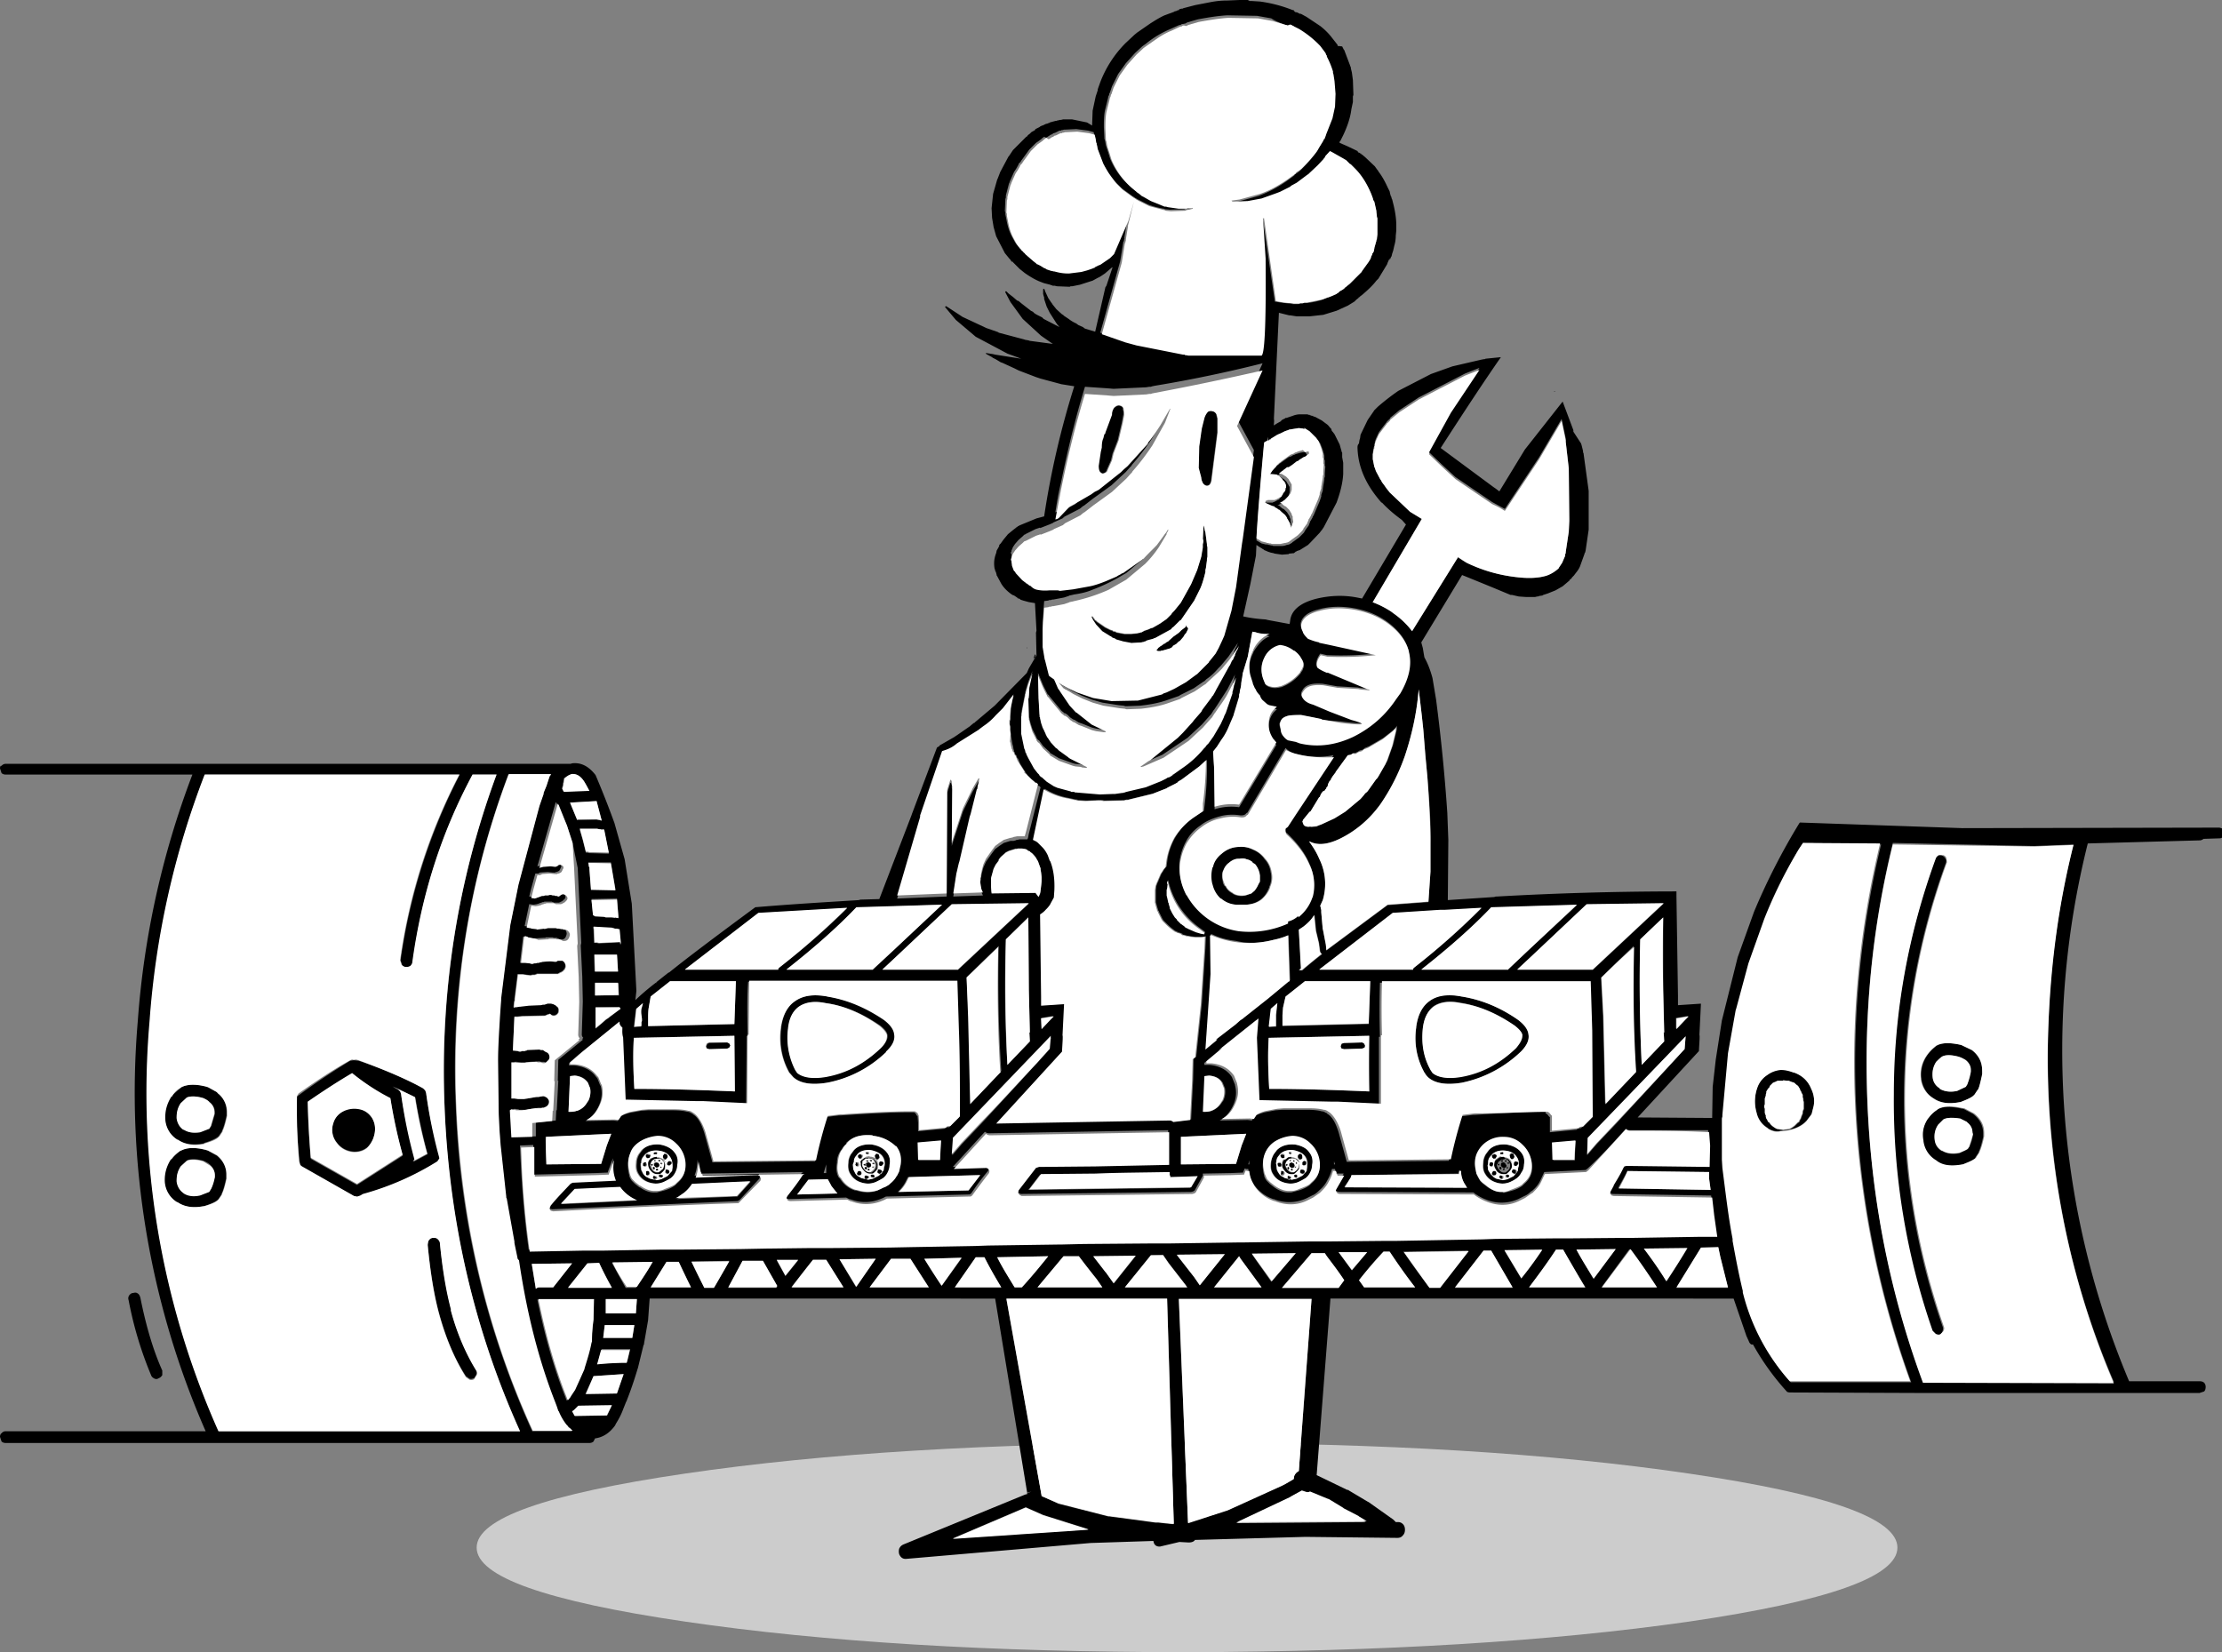 <svg xmlns="http://www.w3.org/2000/svg" viewBox="0 0 435.4 323.8" style="enable-background:new 0 0 435.4 323.8" xml:space="preserve">
  <rect x="0" y="0" width="435.4" height="323.8" fill="#808080" stroke="none"/>
  <path d="M331 317.8c27.2-4 40.8-8.8 40.8-14.5 0-5.7-13.6-10.5-40.8-14.5-27.2-4-60-6-98.4-6s-71.2 2-98.4 6c-27.2 4-40.8 8.8-40.8 14.5 0 5.7 13.6 10.5 40.8 14.5 27.2 4 60 6 98.4 6 38.4-.1 71.2-2.1 98.4-6z" style="fill:#ccc"/>
  <path d="M308.3 84.6v-.3l-2.1-5.6-7.4 9.4-5 8.2-.8-.6-.3-.2-10.4-7.7c4.9-7.6 8.8-13.5 11.8-17.8l-3 .3-.2.1h-.2l-.5.1-5.6 1.3-4.2 1.5-6.4 3.3a47 47 0 0 0-4 3.1l-.5.5-.1.1-.1.1-.1.1v.1l-.1.1-1.1 1.6-1.4 2.9-.1.7-.1.3-.1.6v.1c-.2.2-.3.4-.3.8.1 3.9 1.7 7.4 4.7 10.8h.1c1.1 1.2 2.4 2.3 3.9 3.4l.8.9-8.6 14.5-1-.2c-2.6-.5-5.2-.4-7.8.2-3.3.8-5.1 2.3-5.3 4.4l-.1.6-4.3-.8-.4-.1c-1.6-.1-3.1-.3-4.4-.6l1.4-6.3 1.1-5.6.1-2.1.6.4.5.3.1.1h.1l.1.1.1.1.5.2.2.1.3.1.3.1.5.1.3.1 1.4.2 1.3-.1.1-.1 1-.1v-.1h.1l.1-.1.1-.1h.1l.1-.1.3-.1.3-.1 1.6-1 .5-.5 1.8-1.9.3-.4.1-.1.4-.6 2.5-4.8c.7-1.9 1.2-3.8 1.3-5.6v-2.2l-.2-1.1V88.7l-.1-.1v-.1l-.4-1.4-1-2-.3-.4-.1-.1-.2-.3v-.2l-.1-.1-.1-.1-.5-.6-1.2-.9-1.3-.7-.4-.1v-.1H257l-.1-.1h-.2l-.1-.1h-.2l-.2-.1h-1.5a4 4 0 0 0-1.4.3l-1.2.4h-.2l-.1.1-.6.3-.1.1-.1.1v.1h-.1l-.7.4-.5.3-.1.1.1-1.4-.1.5 1-21.2 2 .5h.2l1.3.2h2.5l2.7-.3 2.6-.8 2.2-1 1.3-.8.2-.2.1-.1.1-.1.4-.3v-.1h.1l.2-.2.4-.3c1.3-1.1 2.2-2 2.8-2.8l.2-.2.2-.2 1.7-2.8.1-.3.4-.9v.4l.3-.7.1-.1v-.1l.1-.4v-.1l.1-.1v-.1l.1-.3.2-.9a7 7 0 0 0 .3-2l.1-1v-1.1c0-1.2-.2-2.5-.5-3.8l-.3-1.2-.1-.2-.1-.4-.1-.1v-.1l-.1-.3-.1-.5-.4-.8c-.5-1.1-1.1-2.2-1.8-3.1l-.1-.2-.1-.1-.5-.7-1.9-1.8-.6-.5-.2-.1v-.1h-.1l-.3-.2h-.1l-.1-.1-.1-.2-2.1-1-1.4-.6V27.7h.1l.6-1.2c.8-1.7 1.4-3.4 1.6-5.1l.3-1.4v-1.1l.1-.3-.1-2.9-.2-1.5-.2-.8v-.2l-.1-.2-.1-.3-1.1-2.9-.1-.1-.1-.2-.1-.2-.1-.2-.9-.1v-.2L261 7.4c-.6-.8-1.4-1.6-2.3-2.3L256 3.3l-1.1-.6h-.2l-.2-.1-.4-.2h-.2l-.2-.1-.2-.3h-.1l-.3-.1a27 27 0 0 0-6.2-1.6l-1.6-.1h-.4l-.4-.2h-1.6l-2.4.1c-1.1 0-2.1.1-3.2.3l-3.1.6-2.3.6-.2.1h-.2l-.4.1-.1.2h-.2l-.4.2h-.2l-.1.1-1.9.7c-1.1.5-2 1.1-2.8 1.6l-2.6 1.8-.6.5-.1.1-1.6 1.5a22 22 0 0 0-4.9 7.6l-.5 1.4v.2l-.4 1.2-.6 2.8-.1 2.8v.1l-1-.6-2.9-.6h-1.8l-.4.1h-.2l-.4.1h-.1l-.2.1h-.2l-1.1.3-.1.1h-.1l-.2.1-.4.1-.6.3h-.1l-.4.2-.1.1-.8.4-.1.2-.7.4-.3.3-.4.3-.1.2-.2.1-1.5 1.5-.3.3-.3.3-.3.3-.2.2-.6.9-.2.3-.1.1-1.6 3-.5 1.3-.1.2-.8 2.8-.3 2.8.1 1.9.3 1.8.5 1.8 1.7 3.3.9 1.1.1.1.1.1.1.2.1.1.1.1h.2v.1l1.3 1.3 1 .8c1 .7 2 1.3 3 1.7l.8.3 1.2.3.2.1h.1l.2.1h.4l.4.1 2.5.1.2-.1h.3l1.5-.3 2.5-.8 1.1-.6.3-.1v-.1h.1l.9-.6 1.4-1.2h.1l-1.2 3.6-.2.3-2 8.7-2-.6-.4-.3-.9-.4-.4-.3a7 7 0 0 1-1.5-.9l-.9-.6-.1-.1-.1-.1-.2-.1-1.1-1-.8-1-.1-.2-.1-.1-.6-.9-.6-1.3-.1-.3-.1-.2h-.1l-.1.1v.9l.1.4.1.3V58.6l.1.3.4 1.2.6 1.2 1.4 2.2.5.6-3.1-1.6-.3-.3-.8-.4-.2-.1-.5-.3-.3-.3-.4-.2-1.8-1.4-.6-.5-.3-.1-.8-.7-.4-.3-.5-.4-.4-.4h-.2v.2l1 1.9 2.4 3.3 3.6 3.3 2.3 1.6-4.5-.6-.3-.1-.6-.1-.3-.1-4.9-1.3-.1-.1-2.3-.8-4.7-2.2-.3-.2-.3-.2-2.6-1.7-.2.1v.1l2.1 2.5 3.9 3.3 6.2 3.3 1.1.4 1.6.6-5.1-.8-.4-.1-1.3-.2c-.1-.1-.1 0-.1.1l.1.1 1.1.6.1.1.6.3.5.3.5.3.3.1 2.4 1.1.8.4 3.4 1.3.9.3 4.1 1.1 2.5.4a168.3 168.3 0 0 0-5.9 25.5l-1.5.4-3.4 1.4-.1.1h-.1l-.1.1-.3.2-.1.1-.4.3-1.1.9-.9 1.1-.5.7-.1.1-.1.1-.1.1v.2l-.1.2-.4.7-.1.5c-.4 1-.5 2-.3 3.1l.1.2v.2l.1.1.1.3.1.4v.1l.1.1.1.2.7 1.3c.5.8 1.1 1.4 1.9 2l.3.2.3.1.6.4.1.1.1.1h.2l.1.1h.1v.1l.3.1.3.1 1.1.3 1.2.2.3 5.4-.1.4.1 4.5c-.1-.1-.1-.1-.1.1l-1.4 2.4-.4.9-6.3 6.4-3.8 3.2-.1.1-.1.1h-.1l-.6.5-.1.1-2.6 1.8-.6.4-2.8 1.6v.1l-.5.3-4.9 13-.1.3-6.3 16.4-3.4.1h-.3l-.3.1c-6.4.4-13.2.8-20.3 1.4-8 5.9-13.7 10.2-16.9 12.8h-.1l-2.4 1.9v.1l.1-.1-.1.1v.1l-.1-.1a49 49 0 0 0-4 3.4l.2-1.8-.9-17.1-1.4-8.7-2-7.1a180 180 0 0 0-3.7-9.4c-1.4-1.8-2.9-2.5-4.6-2.3l-.3.1H1.1a1 1 0 0 0-.8.4c-.2-.1-.3.2-.3.5l.3.9c.2.2.5.3.8.3h36.6A170 170 0 0 0 27 200.1a165.2 165.2 0 0 0 13.3 80.4H1.1a1 1 0 0 0-.8.4c-.2.1-.3.4-.3.7l.3.9c.2.2.5.3.8.3H115.5c.3 0 .6-.1.8-.3l.3-.6c1.5-.2 2.8-1 3.9-2.5l.2-.4c.5-.8 1-1.7 1.4-2.8l.6-1.5.1-.1v-.1c.8-2 1.5-4.1 2.1-6.1l.1-.3 1.1-4.5.1-.1v-.2l.8-4.6v-.1l.3-4.1H195l6.3 38.2v.1l-.4.1-23.9 9.8c-.4.2-.6.4-.8.8a2 2 0 0 0 0 1.1c.3.7.8 1 1.5.9l36-3.1 12.3-.4.1.4c.2.5.6.7 1.1.7h.1l3.8-.9 1.8.1c.5 0 .9-.1 1.2-.4v-.1l21.7-.6 18 .2c.4 0 .8-.1 1.1-.5.3-.3.4-.7.4-1.1 0-.4-.1-.8-.4-1.1-.3-.3-.6-.4-1-.4h-.4l-.5-.5-4.8-3.4-.2-.1-3.7-2.2-.1-.1h-.2l-6-2.9 2.7-34.6H339.7l2.4 7 .1.3.5 1.1c.1.3.3.5.5.6h.3a49.2 49.2 0 0 0 6.7 9.3l.4.1 25.6.1H431l.9-.3c.2-.2.3-.5.3-.9 0-.3-.1-.6-.3-.8-.2-.2-.5-.3-.9-.3h-13.8a166.9 166.9 0 0 1-8.1-105.4l21.9-.6c.3 0 .5-.1.8-.3l3.1-.1c.3 0 .5-.1.7-.3.2-.2.3-.5.3-.8a1 1 0 0 0-.3-.7c-.2-.2-.4-.2-.7-.3l-50.4.1-31.8-1.1-.1.1a127 127 0 0 0-8.9 17.4l-3.2 8.9-3.1 12.4-1.2 7.7-.6 5.3-.1 6.1-14.6-.1 12-13c.1-1.9.2-2.9.1-3.2l.3-6.1-4.5.3v-1.8l-.3-19.6v-.9h-.8a630 630 0 0 0-34.3 1h-.3l-.3.1-9.1.6.1-11.8-.2-5.3a358.5 358.5 0 0 0-2.2-22.2l-.7-4.2c-.4-1.5-.9-2.8-1.5-3.9l-.1-.2-.3-1.8-.3-1.1 8-13.2 1 .4 4.9 2 3.6 1.5h.3l1.3.3 1.4.1H300.8l.4-.1h.2l.2-.1.7-.1v-.1h.1l.9-.3 1.5-.6 1.4-.8 1.3-1.1.1-.1v-.1l.1-.1h.1l.3-.4.3-.3.3-.4c.4-.5.7-.9.9-1.4l.9-2.5v-.1l.1-.1.1-.4.6-4.1v-7.6l-1-7.3v-.1l-.1-.1v-.3l-.3-1.2-.1-.3-1.5-2.3m-1.5 1.9.6 5.3.1 10v.3l-.1 2.1-.6 4v.2l-.1.2v.3l-.6 1.4-.6.9-.1.2c-.6.6-1.4 1-2.3 1.4-1.5.5-3.5.6-6 .3a30 30 0 0 1-9.7-2.8 10 10 0 0 1-1.7-1.1l-9 14.5c-.9-1.3-2.2-2.5-3.8-3.6l-.1-.1a18 18 0 0 0-3.9-2h.1l9.6-16.3-2.3-1.4-4-3.8c-.5-.6-.9-1-.9-1.2l-.6-.8-.1-.2-.1-.2-.1-.1-.8-1.5-.1-.2-.2-.6-.1-.2-.3-1.5v-1.4l.1-.3v-.2l.1-.5.1-.1v-.4l.1-.2v-.4l.1-.1v-.1l.1-.3.6-1.3.3-.4.3-.4 1-1.3v-.1h.1l.5-.5v-.1l.1-.1 1.7-1.4 3.8-2.5 8.9-4.6.2-.1 2.8-1.1-5.6 8.4-4.3 7.8.1.1-.1.2 2.6 2.5 2.6 2.4 7.2 4.9 2.4 1.3h.1l6.7-10.1 4.4-7.5.8 3.8v.6m91.8 79.3 7.7-.3a164 164 0 0 0-4.9 34.8c-.9 25.2 3.4 48.7 12.8 70.5l-37.4-.1a178 178 0 0 1-11-59.1 179 179 0 0 1 5.1-46.4l27.7.6m-46.1.6.8-1.2 15.3.3a183.4 183.4 0 0 0 5.9 105.4h-23.6a41 41 0 0 1-9.2-17.4V253.2l-2-9.8v-.4l-1.4-9.2-.6-4.7-.1-1.6v-8.1l.1-.4v-.3l1.1-12.1 1.5-8.4.1-.3 2.4-8.9 3.1-8.7a108 108 0 0 1 6.6-13.9m-52.4 21 10.8-10.1 15.1-.2-13.9 13h-14.8l2.8-2.7m-.9-.9-3.8 3.6h-16.9c5.2-4.1 9.8-8.1 13.7-12.2a942 942 0 0 1 16.8-.5l-9.8 9.1m14.6 5s0 .1 0 0l6.3-6.1c-.2 8.4-.1 16.5.4 24.4v.1l-6 6.3-.4-17.1-.4-7.6-.1.1c.1.1.1 0 .2-.1 0 .1 0 0 0 0m12.1-11.7V194l.2 8.4-.1-.1.1 1.8-4.4 4.6c-.4-8-.5-16.2-.3-24.6l4.5-4.3m4.9 19.3-.6.6-1.8 1.9v-2.1l2.4-.4m-.5 4-.2 2.5a2247 2247 0 0 1-13.5 14.7l-3.7 3.9-1.9 2.2.1-2.9v-.3l19.2-20.1m-11.7 18.1c.2.2.5.3.8.3h15.3l.2 2.6-.1 4.2-16.3-.2-.4.1-.2.3c-.6 1.3-1.3 2.4-1.9 3.4v.1l-.6 1.1-.1.4.3.4.4.1 19.3.3.4 3.5.6 4.2h-3.8l-12.5.2H318.8l-11.7.1h-2.7l-11.4.1h-.1l-2.7.1h-.1l-17 .3H270.7l-10.4.1H256.5l-13.2.2H242.4l-13.8.2h-3.7l-12.7.1-4.2.1h-.3l-14.1.2h-.1l-2.8.1h-.1l-11.4.2h-.1l-5 .1h-.1l-11.4.1H158.5l-8.3.1h-.2l-5.2.1h-.3l-10.9.1h-4l-11.6.2H114.2l-10.6.2c-.8-5.7-1.3-11.7-1.6-18l-.1-2.4 2.6-.1v5.4l.1.1v.3l12.1-.3 2.4-.1v-.1l1-2.7v.2c-.2 1.4-.1 2.7.4 3.8l-8.5.4-.4.2a52.2 52.2 0 0 0-4.1 4.8c0 .2.1.3.3.5l.4.1 36.3-1.6.4-.2 3.9-4.2.1-.4-.2-.5a477.8 477.8 0 0 0-12.6.3 8 8 0 0 0 .5-2.1l.1-1 .1.6.4 1.8h.2l.1.3 19.9-.3-.1.1h-.1l-.1.1-3 4.1-.2.4c0 .2.1.3.3.5l.4.1 11.2-.3.6.3.4.1a8 8 0 0 0 5.7-.1l.5-.2.6-.3 16.1-.4h.3l.3-.2c1-1.5 2.1-3 3.3-4.4l.1-.4-.2-.4a.8.8 0 0 0-.4-.2l-6.4.2 6.3-6.9c.2.2.5.3.8.3l35.1-.6v6.4c-4.9.1-9.7.1-14.5.3l-11 .1-.3.1-.3.1-3.4 4.4c-.1.1-.2.3-.1.5l.3.4.4.2 33.4-.4.4-.1.3-.2 1.6-2.9v-.4l5.5-.1 2.4-.1v-.1l.3-.7.3.1h.4c.1 1 .4 1.9.9 2.7l.1.2a7.6 7.6 0 0 0 3.9 3h.1a8 8 0 0 0 6.3-.1l1.2-.6c.5-.2.9-.5 1.3-.9l.1-.1c.7-.6 1.2-1.2 1.6-2 .4-.7.7-1.4.9-2.2h.6l.1.6h.2l.1.3h1.3l-1.5 2.6-.1.5c0 .2.1.3.3.4l.4.1 26.3.1.4.3c.6.4 1.3.8 2.1 1.1a8 8 0 0 0 6.3-.1l1.2-.6c.5-.2.9-.5 1.3-.9l.2-.1c.7-.6 1.2-1.2 1.6-2l.8-1.7 8.1-.4.4-.3c2.5-2.3 5-5 7.5-7.8m-15.8-3.3h-.3c-3.1 0-7.6.2-13.5.6h-.4l-2.4.3-.2.3c-.8 2.6-1.5 5.4-2.1 8.4l-20 .2-1.6-5.8c-.6-1.9-1.3-3.1-2.2-3.6-.1-.1-.1-.2-.3-.2-.3-.2-.5-.3-.8-.3-.7-.2-1.7-.3-2.9-.3H251.2l-1.3.1-2.1.4c-.7.2-1.4.4-2 .8l-.1.2-.4.6-.8-.1-5.5.1c1-.5 1.8-1.4 2.4-2.5.8-1.5 1-2.9.6-4.4v-.1l-.6-1.5c-.9-1.4-2.4-2.2-4.4-2.4h-1v-.4l3.1-2.6-.3.1 7.4-5.9-.3 3.8.5 12.2 14.1.3h1.2l8.5.4v-13.4h.2a182 182 0 0 1 0-10.6h40.9l.3 9.7c.1 5.3.2 10.9.1 16.9l-1.9 1.9c-.3 0-.5 0-.8.2v.1l-5.3.5v-3h-.1l-.4-.5-.3-.2h-.1c.2-.3.1-.3 0-.3m6 5.7a38 38 0 0 0-.2 3.8h-4.2l-.1-3.4 4.5-.4m-14.5 10h-.2c-.8 0-1.7-.3-2.7-1l-.9-.7-.4-.4-.1-.2a4 4 0 0 1-.6-1.1 3 3 0 0 1-.2-1 5 5 0 0 1 .3-3c.4-1 1-1.7 2-2.3 1-.7 2.1-1 3.3-.9a5 5 0 0 1 3.6 1.5c1 .9 1.6 2.1 1.8 3.5.2 1.7-.3 3-1.5 4l-.4.4c-.4.3-1.1.7-2.2 1l-1.5.4c-.1-.2-.2-.2-.3-.2m.5 11.5 7.4-.1a115 115 0 0 1-4.1 5.6l-3.3-5.5m10.1-.2h1.4a80 80 0 0 0 4.4 7.4h-11c1.8-2.4 3.5-4.8 5.2-7.4m12.2-12 .1-.1h-.1l1.8-3.3 16 .2v1.3l.3 2.2-18.1-.3m5.1 11.8 8.5-.1-4.1 6.5a79.7 79.7 0 0 0-4.4-6.4m-13.3.2 7.7-.1-4.4 5.8-3.3-5.7m27.8-.4.4 1.9 1.5 6h-10.1l4.8-7.8 3.4-.1m-12.1 7.8h-10.8l5.5-7.5c1.9 2.4 3.6 4.9 5.3 7.5M251.9 4.9H252.2l.3.1.3.1.3.2h.1l.1.1 1 .5c1 .5 1.7 1 2.2 1.5a11 11 0 0 1 1.9 1.8l.9 1.2.2.3v.1l.1.2.1.1v.2c.4.7.8 1.5 1 2.3l.2.6v.3l.1.3.2 1.3.2 2.5-.1 2.5-.5 2.3-1.3 3.3v.3l-.1.2-.1.3-.1.2h-.1l-.1.3-.8 1.3-.4.7c-.9 1.2-1.8 2.2-2.7 3.1l-.2.2-.2.2-.4.3-.6.4-.1.2-1.5 1.1a24.5 24.5 0 0 1-5.5 2.9l-4 1.1-1.5.2c-.1 0-.1 0 0 .1l.1.1h.4l2.6-.1 2.7-.5 2.8-1 .8-.3 2-1 .2-.2 1.1-.6 2-1.5.3-.2.2-.2 1.6-1.5 1.4-1.5.1-.3.9-1h.7l2.3 1.3.5.3.1.1.1.1.1.1.3.3.1.1.2.1.8.8c1.4 1.4 2.4 3 3.2 5l.3.8.1.4.2.3.4 1.8v.2l.1.8v.2l.1.2v3.2l-.1.8v.1l-.1.1v.1l-.4 1.4v.1l-.1.5v.1l-.1.1-.1.2-.1.1v.2l-.2.3-.1.4-.1.2-.3.5-1.3 1.8-.1.2-.3.3-2 2-.5.4-.1.1-.4.3v.1h-.1l-.2.2-.7.4-.3.3-.2.1-.1.1-.9.4-.2.1-.8.3h-.1l-.2.1-.8.3c-.9.3-1.9.5-3 .6h-.5l-.2.1h-.6l-.2.1h-1.1l-.4-.1a29 29 0 0 1-3.1-.4l-2.4-16.5-.1-.1-.1.1.5 7.8v.4c.1 12.7-.1 18.9-.9 18.6H232.6l-.6-.1h-.1l-.1-.1h-.3l-9.1-1.8-2.2-.6-4.6-1.6 3.9-14 .6-3.7v-.1l.1-.1.1-.5c.1-.1.1-.1 0-.1l.4-2.5V44l1.2-4.8-1.1 3.8-2.8 6.5-.8.8-1.9 1.3-.3.1-.8.4v.1h-.1l-.8.3-.3.1-.3.1-1.1.3-2.4.3a9 9 0 0 1-2.5-.3l-.4-.1h-.1l-.4-.1h-.1l-.9-.3-.3-.2-.3-.1-.1-.1-.2-.1-.3-.2-.6-.3h-.1l-.1-.1-.1-.1-.1-.1-.4-.3-1.6-1.4-.1-.2-.2-.1-.2-.3h-.1l-.1-.1-.1-.2-.2-.2-.1-.1-.6-.8-.7-1.3c-.4-.8-.7-1.7-.9-2.7L197 42v-.4l-.1-.2.1-2.4.1-.3v-.4l.6-2.3.1-.2.1-.3.8-1.8.2-.3.2-.3.4-.7.1-.2v-.1l.1-.1.3-.3.1-.2 1.6-2.2L203 28l.3-.2.7-.5.1-.1.1-.1.4-.3.4.2.3-.2.1-.1h.1l.1-.1.3-.2.3-.1.1-.1.1-.1h.1l.3-.1.2-.1.4-.2h.1v-.1h.4l.1-.1h.2l.3-.1h.3l2.1-.1 2.3.3 1.1.3.2.8.1.7.1.2v.4l.1.3.1.6 1.1 2.9 1.2 2.1 1.4 1.8.4.4.8.8 2.2 1.6.2.1.4.3h.1l.1.1 1.8.9.2.1.2.1c.8.3 1.8.6 3 .8h.1l.1.1 1 .1 2.9-.1.1-.1.5-.1h.1l.7-.2c.1 0 .1 0 0-.1 0-.1 0-.1-.1 0H232.5l-.3.1h-1.6l-2.1-.3-.3-.1H227.9l-2.7-1.1-1.4-.8-.2-.1-.2-.1-.1-.1-.1-.1h-.1v-.1l-.6-.4-.2-.2a14.5 14.5 0 0 1-4.8-6.2l-.4-1.3-.1-.3-.1-.3-.1-.3-.1-.3-.2-1.1-.1-.2V27l-.1-2.1c0-1 0-2.1.2-3.2l.6-2.4.1-.5.1-.1.1-.5h.1v-.1l.4-1.2 1.2-2.4 1.5-2.1 1.8-2 1.3-1.2.1-.1.7-.5a19.7 19.7 0 0 1 4.8-2.9l1.8-.8h.2l.3-.2h.2l.5-.1.1-.1h.1l.1-.1.4-.1.3-.1 1.4-.4c2.1-.4 4-.7 5.8-.8l5.8.1 2.8.5c.9.6 1.8.9 2.8 1.3m-41.2 93.9-1.1.6-2.2.8h-.1l-.1.1-.4.1c.3-1.9.6-3.8 1.1-5.8 1.3-6.4 2.8-12.6 4.7-18.8l4.4.3 1.2.1 6.4-.3.6-.1h.3l.3-.1.5-.1a258 258 0 0 0 21.1-4.4c-2.3 5.1-3.9 8.8-5 10.9l3.3 6.1v-.1.1l-2.3 16.9.1-.9-1.3 9.5c-.3 2-.6 3.6-.9 4.6l-1.4 4.9-.4.9-.7 1.5-.6 1.1-1.2 1.5-.1.1v.1l-.1.1-.3.3-1.9 1.9-.3.2-1.9 1.4-2.3 1.3-1.5.7-.6.2-.3.2-4.7 1.2-5.2.1-3.6-.6-3.2-1.1-.4-.2c-1.1-.5-2.1-1-3-1.6l-2-1.4-.1-.2-.7-2.8-.1-.3-.4-2.4V122l.3-4.2.8-.1.2-.1h.3l.3-.1h.2l2.1-.4.9-.3.2-.1.5-.1.4-.1c1.4-.2 2.6-.5 3.5-.9a34.9 34.9 0 0 0 6-2.9l.7-.4 3.7-3.1c1-1 1.9-2.1 2.7-3.3l1.5-2.5v-.2l.2-.3.1-.3c.1-.1.1-.1 0-.1h-.1v.1l-.4.6-.1.1-.5.7-1.1 1.5-2.6 2.7-.2.1-.1.1-3.7 2.6-.3.1-.3.2-.4.2-.3.2-2.1.9c-1 .4-2 .8-3.1 1l-3.3.6-1.7.2-.9.1-.4-.1H205.6c-1 .1-1.8 0-2.3-.1-.6-.2-1-.4-1.4-.8h-.1l-.3-.2-.1-.1-.3-.2h-.1v-.1l-.2-.1-.1-.1-.4-.3-1.2-1.3-.1-.1v-.1l-.1-.1v-.1h-.1l-.1-.1-.1-.2-.3-.8-.1-.8v-.2l-.1-.1v-.3l.1-.1v-.2l.1-.2v-.1l.1-.1v-.1l.1-.2.4-.6.7-.8.8-.7.2-.2.1-.1.3-.1h-.1l.1-.1-.1.1 2-1 .9-.3v.1l1.8-.7.7-.3.1-.1 1.8-.8.1-.1.1-.1h.1v-.1l3.1-1.6.6-.5.2-.1 1.8-1.4.7-.5 2.9-2.1 2.8-2.6.8-.9.3-.3.1-.2.6-.7c1.2-1.4 2.3-2.9 3.3-4.4l2.4-4.3.1-.2 1-2.6c.1-.1.1-.1 0-.1-.1-.1-.1-.1-.1.1l-1.8 3.1c-.9 1.4-1.7 2.6-2.4 3.4l-.1.3-3.9 4.3-.1.1-.7.6-.3.3-.3.3-.2.1v.1h-.1l-.1.1-3.9 3.1-.8.4-.7.5-3 3.2m-26 48.5.3-.1a21 21 0 0 0 2.6-1.3l4.3-2.7.1-.1.8-.6a12 12 0 0 0 2.4-2.1l1.1-1.1.3-.3 2.1-2.7c-.3.7-.5 1.7-.6 2.8l-.1 1.5v.6l-.1.1v.8l.1.4v.7l.1.7v.3l.3 1.7.1.3.1.6.1.3v.2l.1.1.1.3v.1l.1.1.1.1.1.1v.1l.1.3.1.1.1.1.4 1 1.4 2.2c-.1-.1-.1-.1-.1.1-.1.1-.1.1.1.1l.4.3.9.9.6.5.1.1.1.1h.2l.3.3-2.3 9.1c-.1.4-.1.8-.3 1.1h-1.5l-.5.1h-.1l-.2.1-.4.1h-.6l-1.3.4-.9.6-.8.6-.6.8-.5.7-.7 1-.5 1.1-.3 1.1-.2 1v.3l-.1.3v.9l.2 1.2.3.7-5.8.2.6-3.9.1-.4.3-1.3.1-.4.1-.3 2-8.7.2-.6 1.2-4.8.1-.1.1-.7.1-.3.2-1c.1-.1 0-.1-.1-.1l-.1.1-1.1 1.9-1.9 3.9-2.1 6.4-.1.4.1-11.1-.1-.3v-.6l-.1-.3-.1-.1-.1.1-.6 1.9-.1 20.3-9.7.4 4.5-15.4v-.3l4.4-13.1m18.1-18.7.1.2-.2.1-.2.2.3-.9.1.2v.2m3.5 4.3.7.6 1.1.8.2.1.1.1.3.1.1.1.4.2.8.5 1.8.9 2 .8 2.1.6 3.2.5 1 .1.3.1h.3l2.6-.1c1.8-.2 3.6-.5 5.3-1.1l2.3-.8.3-.2 2.6-1.3 1.9-1.3.2-.1.1-.1.3-.3c.9-.6 1.6-1.3 2.3-2.1l.3-.3.1-.1.1-.1 1.5-1.8 1.8-2.6.1-.2-.3.8-.2.3-.3.7v.2l-.1.1-.3.7-.1.1-.1.1-.4.9-.1.1-2.6 4.7-.1.2-.1.2-.4.7-.2.2-.1.2-1.8 2.4-.1.2-.1.2-1.4 1.6-.3.4-1.9 2.1-.1.1-.1.1-.7.7-.1.1-5.4 4.4-.4.2-1.3.9-.1.2h.1l.4-.1 3.9-1.7 4.9-3.3 2.8-2.6 1.6-1.8.2-.2.5-.8.1-.1.6-.9 2-3.1 1.5-2.9-.3 1.3-.1.2v.1l-.2.9-.1.3v.3l-1.3 3.8-.3.6-.1.3-.6 1.3c-.3.6-.7 1.4-1.4 2.4l-1 1.4-.1.1-.3.3-.2.3-.3.3a17.7 17.7 0 0 1-4.3 3.9l-1.7 1.2h-.1v.1l-.6.4-.4.1-.3.2-.8.4-.2.1-3 1.2-3.4.8-.4.1h-.1l-.1.1h-.2l-.2.1h-.2l-1.4.2h-.3l-2.7.1-4.8-.4h-.1l-.1-.1H209.7l-.1-.1-2.6-.7-.7-.3-1.4-.9-1-.9h.1l-.3-.3-.1-.2-.3-.3-.7-.9-1.1-2-.2-.4-.2-.4v-.2l-.1-.2-.1-.1v-.2l-.1-.3-.1-.2-.6-2.9V140l.1-.3v-.4l.6-3.1.1-.3v-.3l.5-1.7.1-.3.8-2.1-.6 2.8-.1 1.9-.1.3.1 3.9v.2l.1.1.1.6.5 1.6.8 1.6v.1l.3.4.2.1.8 1.1 1.2 1.1.1.1.1.2.2.1 1.5.9 2.5.9.3.1.4.1 1.1.1.2.1.9.1c.1.1.1 0 .1-.1l-.1-.1-3.2-1.6-.3-.2-.1-.1-1.8-1.3-.1-.1-.1-.1-.1-.1-.1-.1-.2-.1-1-1.1-.6-.9-.1-.1-.3-.6-.1-.3-.1-.1v-.1l-.4-.8-.3-.9-.2-.9v-.2l-.1-.1v-.2l-.2-3.5v-.3l-.1-4.1.1.2.9 2.2.9 1.8.2.1.1.2 2.4 2.9.5.4.1.1h.2l.1.1.3.2.3.3.1.1.1.1.3.2.3.2.3.1.3.2.5.3.3.1.3.1 2 .8.8.2 1.5.2h.3c.1.1.1 0 .1-.1l-.1-.1-2.7-1.3-2.9-2.3-.2-.1-1.2-1.3-1.9-2.8-.1-.2-.1-.1-.2-.3-.9-1.5m49-48.8h.1l.3.1v.1h.1l.2.1.8.5.1.1.8.8.2.2.1.1.2.2v.1l.1.1.3.4.5 1.3.3 1.1v.8l.1.1v1.1l.1.1-.1 1.4v.6l-.1.3V94l-.2 1.2-.1.6v.3l-.3.9V97.3l-.2.6-.1.3-1.2 2.8-.2.3v.1l-.4.7-.1.1v.1l-.1.3-.1.1v.2l-.8 1.1v.1l-.1.1-.1.2-.9.9-1.1.8-.3.2v.1h-.2v.1l-.2.1-.2.1-.4.1h-.1a2 2 0 0 1-.9.2H249.5l-.2-.1h-.2l-.4-.1h-.2l-.1-.1h-.4l-.8-.2-1-.6c.2-3.8.7-10.1 1.5-18.8l.7-.4.1-.7v.8l.3-.3h.2V86l1.3-.8.7-.3.2-.1.6-.3.3-.1.3-.1.2-.1 1.9-.3.9.1v.1m-7.3-13.5s-.1 0 0 0l.6-.7-.6.7m-2.7 53.2.6.1 2.8.8c-1.3.5-2.3 1.6-3.2 3.1v.1c-.8 1.5-1 3.1-.6 4.9l.5 1.6v.1l.4.9.1.1.9 1.3c.1.3.2.6.5.9l.9.8.4.2 1.5.3-.6.6c-.6.7-1 1.7-1 2.8v.1c0 1 .3 1.9.9 2.8l.1.1.5.6-7.3 12.2a11 11 0 0 0-4.8.4v-.5l-.1-7.4-.2-2.9.2-.3.1-.1.3-.4.1-.1.9-1.4 1.5-2.7.9-2.1.1-.4.1-.3.9-3v-.4l.1-.3.1-.7.1-.3.1-.6V134.4l.3-1.8v-.6l1-3.3.9-4.9m2.3 5.2c.8-1.5 1.8-2.3 3.2-2.4.9 0 1.8.4 2.7 1.1h.1c.7.5 1.2 1 1.4 1.6l.1.1c.4.6.4 1.2.1 1.7v.1a2 2 0 0 1-.4.6v.1a8.7 8.7 0 0 1-3.9 2.8h-.1c-.7.2-1.4.2-2 0a2 2 0 0 1-.9-.5l-.2-.5-.4-1.2c-.4-1.4-.2-2.5.3-3.5m3.6 11.8c.3-.3.8-.5 1.5-.6a7 7 0 0 1 2.1 0c1.3.2 2.6.4 4 .8l.1.1 3.8.3c4.5.6 5.2.4 1.9-.6l-4.2-1.6-3.3-1.4c-1.2-.4-1.9-.9-2.2-1.6-.1-.3 0-.6.2-.9.2-.4.5-.7.9-.9.7-.4 1.7-.5 3.1-.4l2.8.5 5.1.3c-1.7-.1-1.2 0 1.3.2l-.4-.2h-.1l-7.9-3.3v.1c-1-.4-1.6-.7-2-1.1-.2-.6 0-1.4.7-2.4l1.3.3h.1a63.1 63.1 0 0 0 9.4-.3l-9.1-2-1.9-.4h-.1v-.1l-2.2-.7a3 3 0 0 1-1-1.3v-.1c-.3-.5-.4-1-.3-1.5.3-1.2 1.5-2.1 3.6-2.6 2.2-.6 4.5-.6 6.8-.2 2.3.4 4.4 1.2 6.3 2.5 2.4 1.7 3.9 3.7 4.4 5.8v.1c.6 2.4 0 5.1-1.7 8l-.8 1.1c-2.2 3.2-5 5.7-8.4 7.4a15 15 0 0 1-10.5 1.3l-.8-.3a4 4 0 0 1-1.5-.3c-.4-.2-.8-.5-1-.9-.2-.4-.4-.7-.4-1.1a3 3 0 0 1-.2-1c.1-.2.3-.7.6-1m2.8 7c2.4.6 4.8.7 7.2.2l-7.5 11.3-1.5 2.3-.1.1-.1.1-.3.4v.3c0 .3.1.6.4.8 1.9 1.8 3.4 3.7 4.3 5.8a9 9 0 0 1 .6 6.4v-.1a8.9 8.9 0 0 1-2.8 4v-.3c-.5.5-1.2.9-2 1.1v.4a18.4 18.4 0 0 1-9.7 1.5c-2.2-.3-4.2-1.1-5.9-2.3a12.5 12.5 0 0 1-4.3-4.8v.1c-1-2-1.4-4.1-1.3-6.1.2-1.5.6-2.8 1.3-4.1a8.4 8.4 0 0 1 2.8-3.1c1.1-.9 2.4-1.4 3.8-1.8 1.4-.4 2.8-.4 4.1-.2.3 0 .6 0 .9-.2l.3-.3h.1l7.5-12.7c.7.7 1.4 1 2.2 1.2m10.7.1.3-.2.6-.2.4-.2.3-.2.7-.2.2-.2.1-.1 1-.4.1-.1h.1v-.1h.1l2.4-1.4 1.9-1.5.3-.3.3-.3.2-.3-.1.1.1-.1-.1.5V143l-.7 2.9-1.1 3.1-.1.1-.1.3-1.6 2.8-.3.3-1.7 2.4-.4.3-.3.4-.6.7-3 2.5-2.1 1.3-2.6 1.2-1.1.7-1 .1a.6.6 0 0 0-.6 0h-.1l-.5-.1-.3-.2-.1-.2-.1-.2v-.1l-.1-.2.1-.2v-.1l1.3-1.6.2-.1 1.7-2.8h.1l.1-.2v-.1l.1-.2.1-.2.3-.4.2-.1.2-.1.1-.2.2-.2v-.2l.2-.1v-.1l.1-.2v-.2l.1-.2.1-.2.1-.2.2-.2.1-.1v-.2l.2-.2v-.1l.6-.8.1-.1v-.1l2.4-3.3.7-.2m13.1-11.8.1-1 .6 5.2.3 2.8.4 5 .4 4.3c.5 5.7.7 9.9.6 12.8v5.7l-.4 5.9-8 .6-12 8.9-.1-1.1-.6-3.1v.1l-.3-3.4v-.5l-.1-.2v-.2l-.1-.4.5-1.1a11 11 0 0 0-.7-8.1c-.5-1.2-1.2-2.4-2-3.4l.3.1c1.5.7 3.4.5 5.7-.6 3.1-1.4 5.7-3.7 8-6.8a40 40 0 0 0 4.8-9.5c1.3-3.9 2.2-7.9 2.6-12m-166 15.7c0-.1.1-.1 0 0l.1-.1c.9-.1 1.7.4 2.4 1.4.4.5.7 1.1 1 1.8l-5 .2-.3-.6.2-.7v-.3l.1-.3v-.1l.1-.6c.5-.3.9-.6 1.4-.7m1.2 8.9-1.4-3.4 5.2-.3 1 3.8h-.2l-.1-.1h-.1l.3.1-.3-.1-.6-.1-3.8.1m4.8 1.9.1.1h.1l.3.1.9 4.5-3.8-.1-.4-.1h-.3l-.6-2.4-.6-2.1h3.4l.4.1h.2l.3-.1m-6.8-.8 1.1 3.4 1 4.9.7 14.7-.1.5.3 6.2v.1l.1 4.6v.1l-.2 6.4c0 .3.1.5.3.7l-.3.3h.3l-4.9 4-.1 4.1h.1l-.3 5.8h-.1l-.1 2-3.9.4v2.7l-3.8.1h-.4l-.3-5.3.3-.2.6.1h.2l.1.1h1.1l.9-.1.4-.1 1.4-.2h1.1l.3-.1H107.2l.1-.1.7-.5c.1-.3.2-.6.1-.9s-.3-.5-.6-.6a1 1 0 0 0-.9-.1h-.1l-.3.1h-.6l-2.3.4h-1.2l-.7-.1h-.6v-7.1h.6-.1l.8.1h1.3l.4-.1 1.9-.1.3.1h.6c.3.1.6.2.9.1.3-.1.5-.3.6-.6.1-.3.2-.6.1-.9a.9.9 0 0 0-.6-.6h-.1v-.1h-.1l-.1-.1h-.1v-.1h-.1l-.1-.1h-1l-.3-.1-2.4.1-.1.1h-.1l-.3.1h-.6l-.1.1h-.4l-.2-.1-1-.1.3-6.6h.6l.9-.1 4.5-.1.2-.1h.1l.1-.1.4-.1.2-.1-.1-.1.1.1h-.1c.4.4.9.5 1.3.2.2-.1.4-.4.4-.7.1-.3 0-.5-.2-.8l-.1-.1h-.1v-.1l-.3-.2-.4-.2-.4-.1h-.7l-.6.2H106.3l-.4.1-2.4.1-.8.1-.9.1h-.1l-.6.1h-.3l-.1.1h-.1l.1-1.1.1-.3v-.3l.6-4.8h1l.7.1h-.1l.9.1.4-.1h.4l.3-.1.2-.1h4.1l.1-.1h.1l.1-.1.2-.1h.1l.1-.1.2-.1.1-.1.1-.1v-.1h.1l.1-.1v-.1c.2-.3.2-.6.1-.9-.1-.3-.3-.5-.6-.7s-.6-.1-.9 0l-.3.2-.1.1h-.1l-.1.1.2-.1-1.2-.1-1.5.1-.3.1h-.2l-.1.1h-.4l-.3.1h-.3l-.3.1h-.3l-.1-.1h-.2l-.8-.1h-.9l.6-5.1h.1l.1-.1h.2l.2.1h.1l.1.1 1 .2h.2l.3.1.1-.1 1.6-.1H106.8l.2-.1h1.3l.2.1H109.1l.2.1h.1l.1.1.2.1c.7.1 1.1-.1 1.3-.9.1-.3 0-.5-.1-.8-.2-.3-.4-.4-.7-.5h-.2l-.1-.1h-.3l-.5-.1h-.3l-.3-.1H107l-.8.2.1-.1-1.6.2.1-.1h-.1l-.9-.1h-.1l-.1-.1h-.2l-.5-.1h-.1l.9-4.3.8.1h.1l.6-.1.3-.1h.1l.1-.1.4-.1.2-.1h.2l.2-.1h1.4l.2.1h.1l.1.1h1l.3-.1.1-.1h.1l.3-.2.2-.2c.4-.3.4-.7 0-1.1-.3-.3-.7-.3-1.1 0l-.1.1h-.1v.1h-.3l-.1-.1H108.5l-.3-.1h-.3l-.3-.1h-.3l-.3.1h-.6l-.3.1H105.8l-.8.3h-.1l-.1.1h-.1l-.3.1-.7-.1.4-1.6.8-2.9h.6l.1-.1h.1l.1-.1 1.4-.1h.2l.9.1h.5l.1-.1h.2l.4-.2.2-.2v-.1l.1-.1v-.1c.3-.4.2-.7-.1-.9-.4-.2-.7-.2-.9.2h-.2l-.1.1-.9-.1h-.3l-1.3.1-.3.1h-.2l-.1.1h-.1l3.6-12.6.2.3 2 4.3m4.3 8-.1-.8h4.4l.9 5.3-4.8-.1-.3-4v-.4h-.1m-7.4-18-.3.4-.7 1.9-.7 1.7.1-.2.1-.1-.8 2.3-.1.3-4.1 15.4a283 283 0 0 1-1.6 7.9l-1.8 14.4v.3l-.2 2.8c-.2 3.3-.4 6.3-.4 9l.1 8.6.4 8 1.1 10.1v.2l.1.2 1.5 8.4v.3l.6 2.9a127 127 0 0 0 7.4 28.3l.3.8.3.9.1.1c.4 1 .9 1.9 1.5 2.6l.1.1.1.1.3.4h.1l.6.6h-7.8a168.2 168.2 0 0 1-15-64 163 163 0 0 1 10.3-64.7h8.4m-15.4 0h4.7c-7.6 20.5-11 42.1-10.2 64.8a168 168 0 0 0 14.8 63.9h-59a162.6 162.6 0 0 1-13.5-80.3c1.3-17.2 4.9-33.3 10.8-48.4h49.9a113.2 113.2 0 0 0-11.6 36.4l.3.9c.2.3.4.4.8.4.3 0 .6 0 .9-.2.3-.2.4-.5.4-.8 1.7-13.2 5.7-25.4 11.7-36.7m28.8 30.3.2 3.1-.2-.5-4.1.2-.4-.1h-.5l-.1-2.6-.1-.5 3.6.2.3.1h.1l.2.1h.4l.4.1.2-.1m-5-2.7-.1-.1-.1-.1-.3-3 5-.1.3 3.7-.1-.1h-.3l-.2-.1h-.1l.2.1-.9-.1h-1.1l-.3-.1-1.8-.1-.1-.1h-.1m4.5 7.8.2 3.3h-4.6l-.1-3.3h4.5m-4.3 8v-2.4h4.6l.1 2.4h-4.7m4.8 2.3.2.3-2.2 1.7-.1.1-.6.4-.9.8-1.1.9v-4.1l4.7-.1m4.5-.8-.2.8-.1 1.6.1.8v.4l-.1.2v.8l-1.4.1.4-3.5 1.3-1.2m1.2 1 .4-2.3 3.8-3h12.9l-.3 8.4-16.9.4V199a3 3 0 0 1 .1-1.4m-5.3 3.6.2.2-.1 2.1.5 12.2 14.1.3h1.2l8.5.4.1-13.4h.2c-.1-4.7-.1-8.3.1-10.6h40.8l.3 9.7.2 16.9-1.9 1.9c-.3 0-.5 0-.8.2v.1l-5.3.5v-1.6l-.1-1.4h-.1l-.3-.5-.3-.2H178.2c-3.1 0-7.6.2-13.4.6h-.4l-2.4.3-.2.3c-.8 2.6-1.5 5.4-2.1 8.4l-20.1.2-1.6-5.8c-.6-1.9-1.3-3.1-2.2-3.6-.1-.1-.1-.2-.3-.2-.3-.2-.5-.3-.8-.3-.7-.2-1.7-.3-2.9-.3H126.9l-1.3.1-2.2.4c-.7.2-1.4.4-1.9.8l-.1.2-.4.6-.8-.1-5.5.1c1-.5 1.8-1.4 2.4-2.5.8-1.5 1-2.9.6-4.4l-.1-.1-.6-1.5h-.1c-.9-1.4-2.4-2.2-4.4-2.4h-1v-.4l2.4-2-2.3 1.8 9.6-7.8v.1l.6.7m-10.1 9.7.9-.1c1.2.1 2.1.5 2.6 1.4l.4 1v-.1a4 4 0 0 1-.4 2.8v-.1c-.5.9-1.2 1.5-2.1 1.9h-.1c-.5.2-1 .2-1.6.2l.3-7m12.6 2.5c-.2-3.4-.3-6.7-.1-10l19.7-.4.1 10.9c-7.1-.3-13.7-.5-19.7-.5m-.8 12.7c.4-1 1.1-1.7 1.9-2.3 1-.7 2.1-1 3.3-.9 1.4 0 2.7.5 3.7 1.5 1 .9 1.6 2.1 1.8 3.5.2 1.7-.3 3-1.5 4l-.4.4c-.4.3-1.1.7-2.1 1l-1.5.4H128.1c-.8 0-1.7-.3-2.7-1h-.1l-.9-.7-.4-.4-.2-.2c-.3-.4-.5-.8-.5-1.1a6.4 6.4 0 0 1 .2-4.2m-1.9 6.6c.7 1.1 1.8 2 3.3 2.6l-14.9.7 2.7-2.9 8.9-.4m-2.7-8.2-1.1 3.6-10.8.1-.1-5.4 12.8-.6-.8 2.3m-3.8 23.1 2.3-.1a54 54 0 0 0 2.5 4.8h-8.6l3.8-4.7m4.8-.1 7.9-.1a85 85 0 0 1-3.2 5h-2l-2.7-4.9m-15.7.2 7.9-.1-3.7 4.7h-2.7a1 1 0 0 0-.7.3l-.8-4.9m20.6 6.9-.2 2.8h-5.9v-2.8h6.1m-8.5 3.9v.1l-.5 4.4-.1.3c-.3 1.6-.8 3.2-1.3 4.8l-.1.4c-.5 1.4-1.1 2.7-1.8 4l-.8 1.2-.1.2-.5.6-.2-.3v-.1c-2.4-6-4.2-12.5-5.6-19.4h10.9l.1 3.8m.8 8.8.8-2.9h5.6l-.6 2.5-5.8.4m-.8 2.4 5.9-.4-1.4 3.8-6.1.1 1.6-3.5m1.9-7.5.3-2.5h5.8l-.4 2.5h-5.7m1.7 13.2-.9 2-6.3.1-.5-.9.4-.3-.1.1.9-.9 6.5-.1m7.6-23.1 3.1-5h2.4a237 237 0 0 0 2.4 5h-7.9m127-70.1.9-.6c.9-.7 1.6-1.4 2.2-2.2l.3 2.9v.1l.6 2.5.2 1.5.2.5.2.1a56.6 56.6 0 0 0-3.9 3.2h-.6l.4-.3-.5-7.7m1.2 10.1h12.8l-.3 8.4-16.9.4V199l.1-1.3v-.1l.5-2.2 3.8-3.1m2.8-2.2 14.4-11.1 9.4-.6h.9v.3-.3l7.1-.4c-3.8 3.8-8.2 7.7-13.1 11.5l-.3.4v.2h-18.4m-24.8-29.8a12.5 12.5 0 0 0-5 8.7l-.1.8-.5.6-.1.2-.4.6-.6 1.4v.1l-.1.1-.3.8-.1.8v2.4l.3 1.1.1.3v.1l.1.2.1.1v.1l.7 1.4.2.3.1.1.1.1.1.1.1.1.2.2a12 12 0 0 0 1.8 1.5l.3.1.1.1.4.1.3.1.1.1h.1v.1l.2.1h.2l.6.2H233l.4.1.9.1h1.3l.7-.1-.1 2.4-.7 10.8-1.1 10.4-.5.4-.1 4.1-.3 5.8-.1 2-3.3.4a1 1 0 0 0-.7-.3c-11.3.1-22.7.3-34 .6l12.9-14.1c.1-1.9.2-2.9.1-3.2l.3-6.1-4.5.3v-1.8l-.2-16.1 1.1-.9 1-1.3.6-1.1.1-1.4c.1-2.3-.2-4.2-.8-5.7l-.1-.1-.4-1.1c-.2-.6-.6-1.1-1.1-1.6l-.2-.2-.7-.7h-.1v-.1l-.2-.1-.6-.3 2.1-9.9 1.1.6c1.2.6 2.5 1 3.7 1.2l.9.2.4.1h.3l.1.1 1.7.1 2.3-.1h.8l.4.1 4.1-.1.2-.1h.4l.4-.1 4.5-1.1 2.8-1.1.1-.1 1.6-.8.5-.3v-.1l.7-.4 3.5-2.6 1.3-1.2a61.8 61.8 0 0 1-.6 10l-2.2 1.4m-4.9 13v-.7l.1-.1a15.8 15.8 0 0 0 6.4 9.5l.8.6v.3h-.1l-.6-.1-1-.3-1.6-.7-.1-.1h-.1l-.2-.1-.1-.1-.1-.1-.1-.1-.3-.2-.1-.1-.2-.1-.8-.8v-.1l-.4-.4-.5-.8-.4-.8-.1-.2V177.5l-.1-.1v-.2l-.1-.2v-.2l-.1-.1v-.1l-.2-.9-.1-.4v-1.1l.1-.3v-.6m20.8 10.9c1-.2 2-.5 2.9-.9l.3 8.8.1-.1-.1.1v.1l-.1-.1-4.1 3.4-4.8 3.8-.1.1-.6.4-.9.8-3.9 3h.3l-2.3 1.9c.6-7.8 1-12.7 1-14.8l-.1-7.5.1-.1h.2c1.4.7 3 1.1 4.7 1.3 2.4.6 4.9.4 7.4-.2m.7 12.4-.1.8-.1 1.6v2.2l-1.4.1.4-3.5c.3-.5.8-.8 1.2-1.2m-14.2 14.3.9-.1c1.2.1 2 .5 2.6 1.4l.4 1v-.1a4 4 0 0 1-.4 2.8v-.1c-.5.9-1.2 1.5-2.1 1.9-.5.2-1 .2-1.6.2l.2-7m12.6 2.5c-.2-3.4-.3-6.7-.1-10l19.7-.4v10.9c-7-.3-13.6-.5-19.6-.5m-19.4 17v.3l5.2-.1-1.3 2.2-31.7.4 2.3-3 10.7-.1 14.5-.3v.6h.3m-1.4 15.5 1.1 1.6a819.2 819.2 0 0 0 3.7 4.8h-12.2l5.1-6.3 2.3-.1m2.9.3-.2-.3 9.4-.1-4.9 6.1-1.1-1.6-3.2-4.1m-16.5 0 8.3-.1-4.3 5.4-1.5-2.1-.1-.1-2.4-3.1m33.6-20.1c.4-1 1-1.7 1.9-2.3 1-.7 2.1-1 3.3-.9a5 5 0 0 1 3.6 1.5c1 .9 1.6 2.1 1.8 3.5.2 1.7-.3 3-1.5 4l-.4.4c-.4.3-1.1.7-2.1 1l-1.5.4H252.4c-.8 0-1.7-.3-2.7-1l-.9-.7-.4-.4-.2-.2c-.3-.4-.5-.8-.5-1.1a6.4 6.4 0 0 1 .2-4.2m-3.1 1.3v.8h-.2l.2-.8m-2 18.8.3.5 4.1 5.6h-9.3l4.9-6.1m.5-21.7-1.1 3.6-10.8.1v-5.4l12.8-.6-.9 2.3m21.5 6.2.1-.4 20.9-.3v-.2l.1-.4H286.2c.1 1.1.4 2 .9 2.8l.1.2.2.3-24-.1 1.4-1.9m-3.2-2.5h-.2v-.6l.2.6m-5.2 17.4h.1-.1m3.5.5 3.5 4.8-1.1 1.5h-11.1l5.8-6.8h2.6l.3.5m11.2-.8h1.2c1.6 2.4 3.2 4.7 5 7h-10l-1-1.4c1.5-1.9 3.1-3.8 4.8-5.6m-8.8.1h5.6l-3 3.6-2.6-3.6m28.4-.3h1.5l4.2 7.3h-11.3l5.6-7.3m-15.7.2 12.7-.2a254 254 0 0 1-5.6 7.1H280a122 122 0 0 1-5-6.9m-29.7.4 8.6-.1-4.8 5.6c-2-2.9-3.3-4.6-3.8-5.5m-46.1-79.3.2-.1h.9l.6.1.3.1.1.1.1.1.2.1h.1l.1.1v-.1l.1.2.3.2.2.2.8 1.1.2.3.1.3.4 1.1v.2l.1.6.1.7v.8a8.4 8.4 0 0 1-.6 3.1l-.6-.8-8.6.1-.1-1.2V172l.5-1.8.4-.8.6-.8v-.2l.4-.5 1-.9.6-.3 1.3-.4h.2m-23.5 21.1 10.8-10.1 15.1-.2-13.9 13h-14.8l2.8-2.7m13.7 4.1s0 .1 0 0l6.3-6.1a280.4 280.4 0 0 0 .5 24.5l-6 6.3-.4-17.1-.4-7.6-.1.1.1-.1c0 .1 0 0 0 0m-4.8-14.2-9.8 9.2-3.8 3.6h-16.9c5.2-4.1 9.8-8.1 13.7-12.2l16.8-.6m12.5 6.8 4.4-4.3.1 14.2.2 8.4-.1-.1.1 1.8-4.4 4.6c-.5-8-.6-16.2-.3-24.6m-62.9 6 14.4-11.1 17.4-1c-3.8 3.8-8.2 7.7-13.2 11.5l-.3.4v.2h-18.3m36.7 32.4.2.1c1.9.3 3.3 1 4.2 2.1h.1c.8 1 1.1 2.2.9 3.6l-.3 1.4-.4.8-.1.1c-.3.6-.8 1.1-1.3 1.5l-.2.2-.7.4-.3.1-.8.4h-.1l-.1.1c-1.3.5-2.7.5-4.3 0h-.2a5.3 5.3 0 0 1-2.9-2.3l-.3-.3c-.4-.8-.5-1.7-.3-2.8v-.1c0-.9.3-1.7.8-2.4l.1-.1c.2-.4.5-.8.9-1.1v-.2c1.2-1.2 2.8-1.7 5.1-1.5m-23.8 9.1-2.6 2.9-11.9.5.4-.2c.5-.2.9-.5 1.3-.9l.1-.1c.6-.5 1.1-1 1.4-1.6h.1c3.6-.3 7.3-.5 11.2-.6m-1.6 15.5h4l2.8 5-.2.3h-9.4l2.8-5.3m-10 .1 7.4-.1a132 132 0 0 1-2.9 5.1h-2c-.9-1.5-1.7-3.2-2.5-5m27.3-15 .1.2c.3.6.7 1.1 1.2 1.5l-7.9.2 2.2-2.9 3.8-.1.6 1.1m-.9-4v1.7h-.5l.5-1.7m-9.7 18.8h4.2l-2.5 3.1-1.7-3.1m12.3-.2 7.1-.1-3.9 5.5-3.2-5.4m-5.2.1h2.6l3.3 5.4h-10.1v-.1l4.2-5.3m44.8-45.3-.1-2.1 2.4-.4-.6.6-1.7 1.9m1.6 4a2247 2247 0 0 1-13.5 14.7l-3.7 3.9-1.9 2.2.2-2.9v-.3l19.2-19.9c-.2.6-.3 1.4-.3 2.3m-21.3 18a38 38 0 0 0-.2 3.8H180l-.1-3.4 4.5-.4m7.6 6.7-2.3 3-13.8.3a7 7 0 0 0 1.5-1.9l.5-1 2.9-.1 11.2-.3m-17.4 16.4h3.8l3.6 5.6h-11.6l4.2-5.6m6.6 0 7.3-.2-3.9 5.4-3.4-5.2m30.2-.5.3.4 3.2 4.1 1.1 1.6h-12.7l5.1-6.1h3m-16 .2 10-.2-5.1 6.1h-1.4c-1.3-2-2.5-3.9-3.5-5.9m60.5 46.1.7-.1 3.3 1.5.3.1.5.3 2.3 1.4.1.1 2.9 1.5.1.1 1.5.9-25.4.2 10.6-5v-.1h.1l2-1.1 1 .2m-1.4-4.2a2 2 0 0 0-.9.9l-.1.6-1.9 1.1h-.1l-.1.1-10.8 4.9-7.7 2.5h-.1l-1.8-43.8v-.1h26l-2.5 33.8m-50.4 4.9v-.1l-6.9-38.5h31.5v.2l1.3 43.9h-.3l-2.8-.3h-.5l-9-1.2h-.2l-9.8-2.5-3.3-1.5m-12.9-46.8h1.7c1 2 2.1 3.9 3.3 5.9h-9.1l4.1-5.9m9.8 49 3.4 1.5 8.9 2.8-26.6 1.8 14.3-6.1m.2-2.6 2.2-.5-2.2.5m0-.1v-.1l.9-.3-.9.4m-30.4-68.4c-1.6-.1-2.7.2-3.4 1.1l-.6.8c-.3.5-.5 1.1-.5 1.7-.1.9 0 1.6.4 2.2.4.7 1.1 1.3 2 1.6 1.1.4 2.1.4 3.1-.1l.6-.3.7-.4c.4-.3.7-.6.9-1.1.3-.4.4-.9.4-1.5.1-1-.1-1.8-.6-2.5a6 6 0 0 0-3-1.5m-3.5 3.6.1-.1v-.1c0-.4.1-.7.3-1l.4-.5c.6-.6 1.5-.9 2.6-.8 1 .2 1.8.6 2.2 1.1.4.5.6 1.1.5 1.9l-.1.3-.1.7-.1.1-.1.1-.7.8-1.2.6-.9.2-1.3-.3a1 1 0 0 1-.5-.3l-.7-.6-.4-.8-.1-.9.1-.4m4.9 1.3h-.2l-.1.2c-.1.2-.1.3 0 .4l.4.2h.1l.2-.1.1-.1c.1-.2.1-.4-.1-.6h-.4m.5-1.6c-.2 0-.3.1-.4.3v.5h.1l.1.1h.2c.2 0 .3-.1.4-.3h.1v-.4l-.1-.1-.4-.1m-3.3 2.9V230.8l.2.2H169.9l.1-.1.2-.2v-.1l-.1-.2h-.2l-.2-.1-.3.2m1.9-.2-.1-.1H170.9l-.2.1v.3c-.1.1 0 .1.1.1h.1l.3.1.2-.1.1-.1-.2-.3m-3.1-.8-.1.1-.1.1-.1.2.1.3h.1l.1.1h.2l.3-.1.1-.2-.1-.5-.2-.1-.3.1m-.3-1.7h-.3l-.1.1-.1.1-.1.3.1.1c.1.2.3.2.4.2h.1l.1-.1.1-.4h-.1l-.1-.3c.2 0 .1 0 0 0m1.2-.6-.3.2c-.2.2-.3.5-.3.8-.1.4 0 .8.4 1.3l.1.1c.4.5.8.7 1.3.7h.4c.2 0 .4-.2.6-.4l.2-.2.4-.6h-.1c.1-.3.1-.7-.1-1.1a1 1 0 0 0-.5-.6c.2.1.4.2.4.4l.3.6c0-.3-.1-.6-.3-.8-.2-.3-.6-.5-1.1-.6h-.2l-.2-.1-.6.1c-.1-.1-.3 0-.4.2m-.2.9c.1-.2.1-.4.3-.5l.2-.1.1-.1.3-.2.1-.1.1.1.4-.1.6.1.3.2.3.5.1.3v.4l-.1.4-.2.3-.1.1-.1.1-.4.3h-.3c-.4 0-.7-.2-1-.6-.5-.5-.6-.8-.6-1.1m2 .6v.1l.1.1h.1l.1-.1v-.1H170.9m-.5.4-.2-.1h-.1v.1l-.1.1v.1l.1.1h.3V229.1m-.9-.4-.1.3.1.1.1.1h.2l.1-.1v-.3l-.1-.1H169.5m.2-1.3v.1h.1l.1.1h.1l.1-.1v-.1l-.1-.1-.3.1m1.2.5v.1h.1l.1.1h.1l.1-.1v-.1l-.1-.1-.3.1m-.2.2c-.2-.2-.3-.3-.5-.3l-.3.1-.2.2v.4l.3.3.4.1c.3-.1.4-.2.4-.5l-.1-.3m.2-.5v-.1h-.1v-.1H170.5l-.1.1v.1h.1l.1.1h.2l.1-.1m-1.7.7.2.1h.1l.1-.1v-.2h-.1v-.1h-.2l-.1.1h-.1l.1.2m-.4-2-.3-.1-.4.2h-.1l-.1.3.1.3.3.2.4-.1v-.1c.2-.2.2-.4.1-.6v-.1m2.6.1v.4l.4.4c.2 0 .4-.1.4-.3l.1-.1v-.1c0-.2 0-.4-.2-.5v-.1l-.5-.1-.2.4m-1.5-.6h-.3v.1h-.1l-.1.1h.1l.1.2h.4l.1-.1v-.1l-.1-.1-.1-.1m80.3-.4-.6.8c-.3.5-.5 1.1-.5 1.7-.1.9 0 1.6.4 2.2.4.7 1.1 1.3 2 1.6 1.1.4 2.2.4 3.1-.1l.6-.3.7-.4c.4-.3.7-.6.9-1.1.3-.4.4-.9.4-1.5.1-1-.1-1.8-.6-2.5s-1.5-1.2-2.8-1.5h-.1c-1.6-.1-2.7.3-3.5 1.1m0 3.8-.1-.9v-.4l.1-.1v-.1c0-.4.1-.7.3-1l.4-.5c.6-.6 1.5-.9 2.6-.8 1 .2 1.8.6 2.2 1.1.4.5.6 1.1.5 1.9v.3l-.1.7v.1l-.1.1-.7.8-1.2.6-.9.2-1.3-.3a1 1 0 0 1-.5-.3l-.7-.6c-.3-.2-.5-.5-.5-.8m4 1.1-.1-.1H253.8l-.2.1v.3c-.1.1 0 .1.1.1l.3.1.2-.1v-.4m.9-1.1h-.3v.2c-.1.2-.1.3 0 .4l.4.2h.1l.2-.1.1-.1c.1-.2.1-.4-.1-.6h-.4m.1-.9.1.1h.2c.2 0 .3-.1.4-.3v-.4l-.1-.1-.3-.1h-.1c-.2 0-.3.1-.3.3l.1.5m-.1-2.1c-.2-.2-.4-.2-.5-.1l-.3.4v.3l.4.4c.2 0 .4-.1.5-.3v-.2l-.1-.5m-2.8 4.6.1.2H252.7l.1-.1.2-.2v-.1l-.1-.2h-.1l-.2-.1-.3.1v.4m-1-1.4h-.3l-.1.1-.1.1v.5h.1l.1.1h.1l.3-.1.1-.2-.1-.5h-.1m-.9-1.5-.1.1v.3c.1 0 .1 0 0 .1.1.2.3.2.5.2h.1l.1-.1.1-.4h-.1l-.1-.3h-.5c.1 0 0 .1 0 .1m2-1.1-.5.4-.3.2c-.2.2-.3.5-.3.8-.1.4 0 .8.4 1.3l.1.1c.4.5.8.7 1.3.7h.4c.2 0 .4-.2.6-.4l.2-.2.4-.6h-.1c.1-.3.1-.7-.1-1.1a1 1 0 0 0-.5-.6l.5.4.3.6c0-.3-.1-.6-.3-.8-.2-.3-.6-.5-1.1-.6h-.2l-.1-.1c-.2-.2-.4-.1-.7-.1m.2.4s0-.1 0 0h.1l.4-.1.6.1.3.2.4.5v.7l-.1.4-.2.3-.1.1-.1.1-.4.3h-.3c-.4 0-.7-.2-1-.6-.3-.4-.4-.7-.4-1l.2-.5.1-.1.1-.1.4-.3m.7 1.9-.2-.1v.1l-.1.1v.1l.1.1h.3v-.1l-.1-.2m.4-.4v.1l.1.1h.1l.1-.1v-.1H253.7m-.3-1.3v.1l.1.1h.2l.1-.1v-.1h-.1v-.1h-.2l-.1.1m.8.5-.3-.1v.2l.1.1h.1l.1-.1v-.1m-1.9.8v.4l.1.1h.2l.1-.1v-.3l-.1-.1H252.3m.3-.6v.4l.3.3.4.1c.3-.1.4-.2.4-.5l-.1-.3-.1-.1-.4-.2-.3.1-.2.2m-.3 0h-.2l-.1.1h-.1v.1h.1v.1h.2l.1-.1v-.2m.3-.8v.2l.1.1h.1l.1-.1v-.1l-.1-.1h-.2m.2-1.5h-.3v.1h-.1v.1l.1.2H252.8l.1-.1v-.1l-.1-.1c.1-.1 0-.1 0-.1m-1.9.6-.1.3.1.3.3.2.4-.1v-.1c.2-.2.2-.4 0-.6h-.1l-.3-.1-.3.1m16-22.1-3.5.1-.5.2-.2.5.2.5.5.1 3.5-.1.5-.2.1-.4-.2-.4c-.1-.2-.2-.3-.4-.3m-137.6 20c-1.6-.1-2.7.2-3.4 1.1l-.6.8c-.3.5-.5 1.1-.5 1.7-.1.9 0 1.6.4 2.2.4.7 1.1 1.3 2 1.6 1.1.4 2.2.4 3.1-.1l.6-.3.7-.4c.4-.3.7-.6.9-1.1.3-.4.4-.9.4-1.5.1-1-.1-1.8-.6-2.5a6.5 6.5 0 0 0-3-1.5m1.9 2.3c.4.5.6 1.2.5 1.9v.3l-.1.7-.1.1-.1.1-.7.8-1.2.6-.9.2-1.3-.3-.6-.3-.7-.6-.4-.8-.1-.9v-.4l.1-.1v-.1c0-.4.1-.7.3-1l.4-.5c.6-.6 1.5-.9 2.6-.8 1.1.1 1.9.5 2.3 1.1m-3.3 4.2.1.2H128.3l.1-.1.2-.2v-.1l-.1-.2h-.2l-.2-.1-.3.1-.1.2.2.2m1.8-.5-.1-.1H129.3l-.2.1v.3c-.1.1-.1.1.1.1h.1l.3.1.2-.1.1-.1v-.3h-.2m1-1.1h-.2v.2c-.1.2-.1.3 0 .4l.3.2h.1l.2-.1.1-.1c.1-.2.1-.4-.1-.6h-.4m.4-1.6c-.2 0-.3.1-.3.3v.5h.1l.1.1h.2c.2 0 .3-.1.4-.3h.1v-.4l-.1-.1-.5-.1m-4.4 1.9-.1.1-.1.1v.5h.1l.1.1h.1l.3-.1.1-.2-.1-.5-.2-.1-.2.1m-.1-1.7h-.5l-.2.1-.1.1v.3c.1 0 .1 0 0 .1.1.2.3.2.5.2h.1l.1-.1.1-.4h-.1l.1-.3m2.1-1.1-.6.1a2 2 0 0 0-.6.4l-.3.2c-.2.2-.3.5-.3.8-.1.4 0 .8.4 1.3l.1.1c.4.5.8.7 1.3.7h.4c.2 0 .4-.2.6-.4l.2-.2.4-.6h-.1c.1-.3.1-.7-.1-1.1a1 1 0 0 0-.5-.6l.5.4.3.6c0-.3-.1-.6-.3-.8-.2-.3-.6-.5-1.2-.6h-.2v-.3m-.4.5.4-.1.6.1.3.2.4.5v.7l-.1.4-.2.3h-.1l-.1.1-.1.1-.4.3h-.3c-.4 0-.7-.2-1-.6-.3-.4-.4-.7-.3-1l.2-.5.1-.1.1-.1c.2-.2.3-.3.5-.3-.1 0-.1-.1 0 0m1.3 1.5-.2-.1-.1.1v.1l.1.1h.1l.1-.1v-.1m-.2-.8v.1l.1.1h.1l.1-.1v-.1l-.1-.1-.2.1m-.1-.5-.2-.1h-.1l-.1.1v.1h.1l.1.1h.2l.1-.1-.1-.1m-.6 1.6-.1.1-.1.1v.1l.1.1h.3v-.1h.1v-.1l-.1-.1-.2-.1m-.5-.3h-.2v.4l.1.1h.2l.1-.1v-.3l-.2-.1m.5-.9-.3.1-.2.2v.4l.3.3.4.1c.3-.1.4-.2.4-.5l-.1-.3-.1-.1a.8.8 0 0 0-.4-.2m-.2-.2v-.1l-.1-.1h-.3v.2l.1.1h.1l.2-.1m-.6.5h-.2l-.1.1h-.1v.1h.2v.1h.2l.1-.1v-.2m0-2 .2.3h.4l.1-.1v-.3l-.1-.1-.2-.1v.1h-.3v.1h-.1v.1m-1.4.3-.1.3.1.3.3.2.4-.1v-.1c.2-.2.2-.4.1-.6h-.2l-.3-.1c-.1-.1-.3 0-.3.1m3.3 0c-.1.2 0 .3 0 .4l.4.4c.2 0 .3-.1.4-.3l.1-.1v-.1l-.1-.5-.1-.1-.4-.1-.3.4m13-21.9a.8.8 0 0 0-.4-.2l-3.5.1-.4.2-.2.5.2.5.5.1 3.5-.1.4-.2.2-.4c0-.2-.1-.4-.3-.5m12.9-8.3c-1.5 1-2.4 2.8-2.7 5.1v.1c-.4 3.2.1 6 1.5 8.6l.1.2.1.1.7.8c1.3 1.2 3.5 1.6 6.6 1.1h.1c4.3-.8 8.2-2.8 11.6-6v-.1c1.2-1.2 1.8-2.4 1.6-3.4-.1-.8-.7-1.8-2-2.8a25.7 25.7 0 0 0-11.2-4.6h.1c-2.9-.5-5-.2-6.5.9m.8 1.1c1.3-.9 3-1.1 5.3-.7 3.6.5 7.1 2 10.6 4.4.9.7 1.3 1.3 1.4 1.8v.1c.1.7-.3 1.5-1.2 2.4-3.2 3-6.8 4.9-10.9 5.7-2.5.4-4.4.2-5.5-.8l-.4-.6-.1-.2a13 13 0 0 1-1.3-7.9c.2-1.9.9-3.4 2.1-4.2M42.5 226.5l-1.8-1-.3-.1c-2.2-.6-3.9-.5-5 .1h-.1c-.6.4-1.2 1-1.8 1.7h-.1a7.3 7.3 0 0 0-1.2 4.5c.2 1.7 1 3 2.4 3.9h.1c1.2.9 2.9 1.2 5.1.8h.1c1.3-.4 2.2-.8 2.7-1.2l.2-.2.6-.9v-.1c.3-.6.6-1.6.9-3v-.7c.1-1.5-.5-2.7-1.8-3.8m-.4 3.8v.3l-.7 2.4c-.1.1-.3.3-.3.5l-1.8.7c-1.4.2-2.4.1-3.2-.4l-.1-.1c-.8-.5-1.2-1.3-1.3-2.3-.1-1.1.2-2 .8-2.9l1.2-1.1c.7-.3 1.8-.3 3.2.1.7.3 1.1.6 1.3.8.6.6.9 1.3.9 2m-6.6-17.2-.1.1-1.8 1.6h-.1a7.3 7.3 0 0 0-1.2 4.5v.1c.2 1.7 1 3 2.4 3.9h.1c1.2.9 2.9 1.2 5.1.8l.1-.1c1.3-.4 2.2-.8 2.7-1.2l.2-.2.6-.9v-.1c.3-.6.6-1.6.9-3v-.7c0-1.5-.6-2.8-1.9-3.8v-.1l-1.8-1-.3-.1c-2.1-.5-3.8-.4-4.9.2m1.1 2c.7-.3 1.8-.3 3.2.1.7.3 1.1.6 1.3.8.7.6 1 1.3 1 2v.3l-.7 2.4c-.1.1-.3.3-.3.5l-1.8.7c-1.4.2-2.4.1-3.2-.5H36c-.8-.5-1.2-1.3-1.3-2.3-.1-1.1.2-2 .8-2.9l1.1-1.1m48.3 27.5c-.3 0-.6.2-.8.4-.2.2-.3.5-.3.8.5 5.2 1.2 9.7 2.2 13.4 1.3 4.8 3 9 5.3 12.5l.7.5c.3.1.6 0 .9-.1l.5-.8c.1-.3 0-.6-.1-.9a43 43 0 0 1-5-11.9l.1.1a91 91 0 0 1-2.2-13.1c0-.3-.2-.6-.4-.8-.3-.1-.5-.2-.9-.1m-1.5-28.9-.4-.4a83 83 0 0 0-12.7-5.4l-.8-.1h-.3l-.6.1a131.3 131.3 0 0 0-10.4 7l-.2.5a123.6 123.6 0 0 0 .8 12.9l.4.4 10.2 5.8.6.1.6-.2.5-.3a55.2 55.2 0 0 0 14.6-6.4c.2-.2.4-.4.4-.6v-.7c-1.1-4-2-8-2.6-12.1l-.1-.6m-5.3-.1L77 213c1.7.7 3.1 1.4 4.4 2.1a110 110 0 0 0 2.4 11.1l-2.8 1.5.3-.4v-.7a100.2 100.2 0 0 1-2.8-12.6l-.4-.4M60.3 216c2.9-2 5.8-3.9 8.7-5.6 2.3 1.8 4.8 3.5 7.5 5a110 110 0 0 0 2.4 11.1l-8.9 5.7h-.1l-9-5.1a140 140 0 0 1-.6-11.1m12.8 7.2c.6-1.5.5-2.9-.2-4.1a4.2 4.2 0 0 0-2.5-1.8 3.8 3.8 0 0 0-3.1.4 4 4 0 0 0-2 2.4 4 4 0 0 0 .7 3.8c.8 1.1 2 1.7 3.4 1.8a4 4 0 0 0 2.5-.8c.5-.4.9-1 1.2-1.7m166.3-55.9a6 6 0 0 0-1.9 2.6l-.1.1a6.5 6.5 0 0 0 0 3.4v-.1a6 6 0 0 0 1.6 2.8h.1a5 5 0 0 0 3.6 1.2h1.5c1.1-.1 2-.4 2.8-1 .8-.6 1.3-1.4 1.7-2.4v-.1c.4-.8.5-1.8.3-2.8v.1c-.1-1-.5-1.9-1.1-2.6l-.1-.1a5 5 0 0 0-2.4-1.9c-1-.5-2-.7-3.1-.5-.9.1-1.9.5-2.9 1.3m1.4 1.8a3 3 0 0 1 1.8-.8h.2c.5-.1 1-.1 1.4.1.4.1.7.2.9.4h.1c.1.2.3.4.6.5a4 4 0 0 1 1 2.3v1.2l-.1.1v.2l-.1.1a3 3 0 0 1-.4.8l-.4.6-.7.6-.4.1c-.9.4-1.8.4-2.7.1l-.4-.2-.1-.1a3 3 0 0 1-1.3-1.2l-.1-.2h-.1c-.2-.3-.4-.6-.4-1-.2-.7-.2-1.4 0-2v.1c.3-.7.6-1.3 1.2-1.7m15-80.5h-.2l-.7.1-1 .3-.2.1-.2.1.1-.1-.4.2-.1.1-.3.1-.3.1-1.8 1.3-.2.2-.2.1-.6.6-.1.2-.2.2-.2.2-.2.2-.5.8h.3l1 .1.6.4.1.1.1.1.1.1.1.1.1.1v.1l.3.3.1.1.1.2.1.1v.2l.1.1v.6l-.1.1V96.5l-.2.4-.2.2-.1.1v.2h-.1v.1l-.1.1v.1l-.1.1-.1.1-.2.1h-.1l-.1.1-.2.1-.4.2h-.1l-.1.1H248l-.1.1h-.2l-.1.1v.1l-.1.1v.1l.2.1h.1v.1h.1l.9.4.3.1.3.2.4.2.4.3h.1l.1.1.1.1.1.1.1.1.7.6.3.4v.1h.1v.2l.1.1.5.9.1.6v.1l.1.1v-.1l.1-.2.1-.1v-.1l.1-.4.1-.1v-.2l-.1-.6v-.4l-.1-.1v-.1l-.1-.1v-.2l-.5-.8-.6-.6-.2-.1-.2-.1-.1-.1-.1-.1h-.1v-.1l-.1-.1-.2-.1H250.3l.2-.1.3-.2h.1l.1-.1.1-.1.2-.1.1-.1.1-.1.4-.4.1-.1.1-.1.3-.4.1-.2.2-.6v-1.1l-.1-.1-.2-.4-.1-.1-.1-.2-.1-.2-.2-.2-.1-.1-.1-.1-.2-.2v.1l-.1-.1-.1-.1-.2-.1-.3-.2-.5-.1h-.1l.4-.3.1-.1.3-.2.1-.1.4-.3.1-.1.3-.2v.1l.3-.1.3-.2.3-.2.9-.7.3-.1.2-.2.5-.3.3-.2.3-.1.3-.2.1-.1.4-.3v-.1h-.1l.1-.1v-.1l-.1-.1-.2-.4m-23 34.7v-.2l-.1-.1v-.1l-.1-.1v-.2h-.1v-.1.1l-.1.1.1.1h-.1v.2-.2l-.8.6-.1.1-.1.1-.1.1-.1.1-.2.2-.7.5-.1.1h-.1l-.1.1-.9.8-.1.1-.1.1-.2.1-.2.1-.1.1-.1.1-.3.1-.1.1-.1.1-.5.3-.1.1-.3.2v.1l-.1.1-.1.1-.1.1.1.1.2.1h.5l.2-.1h.2l1.4-.4.4-.2.1-.1.1-.1v-.1l.7-.4.3-.3.1-.1.1-.1h.1l.2-.2.6-.7.1-.2.1-.1v-.1l.3-.3.1-.2.3-.6m3-19.7-.1 2.1v.6l-.1.5v.6l-.3 1.8-.8 2.6-1.2 2.8-2 3.6-1.3 1.6-.5.5v.1l-.1.1-.3.3-.6.6-1.3.9-1.4.8-.4.1-.2.1-.2.1-.9.3-.1.1h-.1l-.1.1-.2.1h-.2l-.1.1h-.2l-.4.1-1.1.1h-1.3l-1.6-.3-.1-.1-.3-.1h-.2l-.1-.1-.1-.1h-.1l-.3-.1-1-.5-1.6-1.1-.1-.1-.1-.1-.2-.1-.1-.2-.1-.1-.2-.3-.1-.1h-.2v.1l.3.6.6.9 1.2 1.3 1.3.8.3.2h.1l.1.1.1.1.2.1.3.1h.1v.1h.1l.1.1 1.4.4 1.6.3 1.9-.1.4-.1h.2l.2-.1h.1l.2-.1.1-.1h.1l.3-.1.4-.1.4-.1.2-.1.3-.1 3.1-1.7.1-.2.4-.3 1-1 .1-.1.1-.1.2-.1 2.6-3.8 1.2-2.4c.4-.9.7-2 1-3.2v-.4l.1-.4.2-1.5v-.3l.1-.4v-1.9l-.1-.3v-.3l-.3-2.3-.1-.3-.1-.5-.1-.4-.1-.1v.5m1.8-23c-.3-.1-.6 0-.9.1-.2.2-.5.6-.8 1.3l-.5 2-.5 3.5-.1 4.2.5 1.9.4 1.2c.4.4.7.5 1.1.3.2-.1.4-.4.5-.9l1.2-9.4V82l-.2-.8c-.1-.3-.3-.6-.7-.6m-18-1c-.5-.2-.9 0-1.3.4a4 4 0 0 0-.6 1.3l-1.3 3.5c0 .2-.1.3-.2.3l-.2.8c-.2.4-.3 1-.3 1.8l-.2.9c-.2.7-.4 1.6-.4 2.7 0 .6.1 1.1.4 1.3.2.2.5.3.8.1.3-.1.5-.3.6-.7l.8-1.8.3-1.3 1-2.6.8-3.4.3-1.6c.1-.4.1-.7-.1-1 .1-.4-.1-.6-.4-.7m75.6 144.7c-1.5-.1-2.7.2-3.4 1.1l-.6.8c-.3.5-.5 1.1-.5 1.7-.1.9 0 1.6.4 2.2.4.7 1.1 1.3 2 1.6 1.1.4 2.1.4 3-.1l.6-.3c.2-.1.5-.2.6-.4.4-.3.7-.6.9-1.1.3-.4.4-.9.5-1.5.1-1-.1-1.8-.6-2.5a5.3 5.3 0 0 0-2.9-1.5m1.9 2.3c.4.5.6 1.2.5 1.9l-.1.3-.1.7-.1.1v.1l-.7.8-1.2.6-.9.2-1.3-.3a1 1 0 0 1-.5-.3l-.6-.6-.5-.8-.1-.9.1-.4v-.2c0-.4.1-.7.3-1l.4-.5c.6-.6 1.5-.9 2.6-.8 1.1.1 1.8.5 2.2 1.1m-4.5 2.9-.1.1-.1.1-.1.2.1.3h.1l.1.1h.2l.3-.1.1-.2-.1-.5-.2-.1-.3.1m-.1-1.7h-.5l-.1.1v.1l-.1.3.1.1c.1.2.3.2.4.2h.1l.1-.1.1-.4-.1-.3m.7-1.5-.3-.1-.4.2h-.1v.3l.1.3.3.2.4-.1v-.1c.2-.2.2-.4 0-.7m.6 4.4v.1l.2.2h.2l.1-.1.1-.2V230.4h-.2l-.2-.1-.3.1h-.1l.2.3m1.6-.5h-.1l-.1.1v.3c-.1.1 0 .1 0 .1h.1l.3.1.2-.1.1-.1v-.3h-.1l-.1-.1h-.3m1-1-.1.2c-.1.2-.1.3 0 .4l.4.2h.1l.2-.1v-.7l-.4-.1h-.1l-.1.1m1.1-1.4-.1-.1-.4-.1c-.2 0-.3.1-.3.3v.5h.1l.1.1h.2c.2 0 .3-.1.4-.3h.1v-.4m-2.8-1-.2-.1-.6.1a2 2 0 0 0-.6.4l-.3.2c-.2.2-.3.5-.3.8-.1.4 0 .8.4 1.3v.1c.4.5.9.7 1.4.7h.4c.2 0 .4-.2.6-.4l.2-.2.4-.6c.1-.3.1-.7-.1-1.1a1 1 0 0 0-.5-.6l.4.4.3.6c0-.3-.1-.6-.3-.8-.2-.3-.6-.5-1.1-.6l-.1-.2m.4.4.3.2.3.5.1.3v.4l-.1.4-.2.3-.1.1-.1.1-.4.3h-.3c-.4 0-.7-.2-1-.6-.3-.4-.4-.7-.4-1h.1l.2-.5.2-.1.1-.1.3-.2.1-.1v.1l.5-.1c0-.1.2-.1.4 0m.1 1.5-.1.2.1.1h.1l.1-.1v-.1l-.2-.1m-.8.5v.1h.3V229l-.1-.1h-.1v.1l-.1.2m-.4-.5h-.2l-.1.1v.2l.1.1v.1h.2l.1-.1v-.3l-.1-.1m.2-1 .2-.1v-.2h-.3l-.1.1v.1h.1l.1.1m-.5.4h-.2l-.1.1v.1l.1.1h.1l.1-.1v-.2h-.1m1.6-.2v.1h.1l.1.1h.1l.1-.1v-.2l-.4.1m-.3.2a.5.5 0 0 0-.5-.3l-.3.1-.1.2v.4l.3.3.4.1c.3-.1.4-.2.4-.5l-.2-.3m0-.4h.1l.1-.1v-.2h-.2l-.1.1v.1l.1.1m-1.1-1.6.2.3h.4l.1-.1v-.3l-.1-.1-.2-.1v.1h-.3v.1l-.1.1m2.2 0-.3.4v.3l.4.4c.2 0 .4-.1.4-.3l.1-.1v-.1c0-.2 0-.4-.2-.5v-.1h-.4m1.9-19.9c1.2-1.3 1.7-2.4 1.5-3.5-.1-.8-.7-1.8-2-2.8a25.8 25.8 0 0 0-11.1-4.6c-2.7-.6-4.8-.3-6.3.9-1.4 1-2.3 2.8-2.6 5.1v.1c-.4 3.2.1 6 1.5 8.6l.1.2.1.1.6.8c1.3 1.2 3.5 1.6 6.6 1.1 4.3-.8 8.2-2.8 11.6-6m-1.2-5.2c.9.7 1.4 1.3 1.5 1.8v.1c.1.7-.3 1.5-1.2 2.4-3.2 3-6.8 4.9-10.9 5.7-2.5.4-4.4.2-5.5-.8l-.4-.6-.1-.2c-1.2-2.3-1.7-5-1.4-7.9.3-2 1-3.4 2.1-4.3 1.3-.9 3-1.1 5.3-.7 3.6.6 7.1 2.1 10.6 4.5m58.2 17.3.4-1.6c.2-1.2 0-2.3-.5-3.4a5.7 5.7 0 0 0-3.4-3.2h-.1c-.8-.3-1.6-.5-2.4-.5h-.1c-.9.1-1.8.4-2.6 1a6 6 0 0 0-1.8 2.1 7.9 7.9 0 0 0-.3 5.3 4.7 4.7 0 0 0 2.3 3.1h-.1c1 .6 1.8.7 2.5.5 2.3-.1 4-.8 5.1-2l.9-1.2.1-.1m-2.5-5.1.2.3.1.2.2.3.1.3.2.3v.5l.1.3v.3l.1.3V217.4l-.1.2-.1.3v.3l-.1.3-.1.2-.1.3-.1.3-.2.3-.1.3-.3.2-.3.3-.3.3-.4.3-.5.3-.6.1-.7.1-.7-.1-.6-.1-.5-.3-.4-.3-.3-.3-.2-.3-.3-.2-.1-.3-.2-.3-.1-.3v-.3l-.1-.2-.1-.3v-.8l-.1-.3v-.3l.1-.3v-1.1l.1-.3.1-.3v-.2l.1-.3v-.3l.2-.3.1-.2.3-.3.1-.3.3-.3.3-.3.5-.2.4-.2h1.1v-.1l.7.1h.4l.5.2.6.2.3.3.4.3.1.3m25.4 5.9-.1.1a6.2 6.2 0 0 0-1.1 4.4v.1c.3 1.7 1.1 3 2.5 3.8 1.2.9 2.9 1.2 5.1.8h.1c1.3-.5 2.2-.9 2.6-1.3l.1-.2.6-.9v-.1c.3-.6.6-1.6.9-3v-.7c0-1.5-.7-2.8-2-3.8l-1.9-1h-.2c-2.2-.5-3.9-.5-5 .2l-.1.1c-.4.2-1 .8-1.5 1.5m1.9 1.3 1-1c.7-.4 1.8-.4 3.3-.1l1.4.7h-.1c.7.5 1.1 1.2 1.1 2l.1.4a7 7 0 0 1-.7 2.3l.1-.1-.4.6-1.6.8c-1.4.3-2.5.1-3.4-.4h-.1a2.8 2.8 0 0 1-1.4-2.2 4 4 0 0 1 .7-3m8.6-10.7a5 5 0 0 0-2-3.9l-1.8-.9-.2-.1c-2.2-.5-3.9-.5-5 .2l-.1.1a6 6 0 0 0-1.7 1.8 6.6 6.6 0 0 0-1.1 4.5v.1c.3 1.7 1.1 3 2.5 3.8 1.3.9 3 1.1 5.1.7h.1c1.3-.5 2.2-.9 2.6-1.3l.2-.2.6-.9.1-.1.8-3v-.5l-.1-.3m-2.3 0v.3l-.6 2.5-.3.5-1.7.8c-1.4.3-2.5.1-3.4-.4v-.1a2.8 2.8 0 0 1-1.4-2.2c-.1-1.1.1-2 .7-3 .3-.4.7-.8 1.1-1 .7-.4 1.8-.4 3.3 0l1.3.6c.6.5 1 1.2 1 2m-6.3-42.1c-.3.1-.5.4-.6.7a138.8 138.8 0 0 0-.7 92.6c.1.3.3.5.6.6l.9.1c.3-.1.5-.3.6-.6.1-.3.2-.6.1-.9a134.7 134.7 0 0 1 .6-91c.1-.3.1-.6-.1-.8-.1-.3-.4-.5-.6-.6-.2-.2-.5-.2-.8-.1M30.3 270.2c.3.1.5.1.8-.1.3-.1.5-.3.7-.6v-.9c-1.8-4-3.2-8.8-4.3-14.3-.1-.3-.2-.6-.5-.8-.3-.2-.5-.2-.9-.1-.3 0-.6.2-.8.5a1 1 0 0 0-.1.9 73.2 73.2 0 0 0 4.4 14.7c.1.3.3.5.7.7m170.9-143.4v.2l.1.1-.1-.3m103.4-50.1c-.1 0-.1 0 0 .1l.1-.1s0-.1-.1 0z"/>
  <path d="m204.4 297-3.4-1.5-14.3 6.1 26.6-1.8-8.9-2.8m-11.5-50.6h-1.7l-4.1 5.9h9.1c-1.2-2-2.3-3.9-3.3-5.9m11.2 46.7v.1l3.3 1.4 9.8 2.5h.2l9 1.2h.5l2.8.3h.3l-1.3-43.9v-.2h-31.5l6.9 38.6m50.4-4.8 2.5-33.7H231v.1l1.8 43.8h.1l7.7-2.5 10.8-4.9.1-.1h.1l1.9-1.1.1-.6c.2-.5.5-.8.9-1m2.2 4c-.2.1-.5.2-.7.1l-.9-.3-2 1.1h-.1v.1l-10.6 5 25.4-.2-1.5-.9-.1-.1-2.9-1.5-.1-.1-2.3-1.4-.5-.3-.3-.1-3.4-1.4m-51.3-46.1-10 .2c1 2 2.2 3.9 3.4 5.9h1.4c1.9-2 3.6-4.1 5.2-6.1m6.3.4-.3-.4h-3l-5.1 6.1H216l-1.1-1.6a126 126 0 0 1-3.2-4.1m-23.3-.1-7.3.2a157 157 0 0 0 3.4 5.3l3.9-5.5m-10 .2h-3.8l-4.2 5.6H182l-3.6-5.6m11.4-13.4 2.3-3-11.1.3-2.9.1-.5 1a7 7 0 0 1-1.5 1.9l13.7-.3m-5.6-6 .2-3.8-4.6.4.1 3.4h4.3m19-19 2.5-2.8.2-2.5-19.2 20v.3l-.2 2.9 1.9-2.2 3.7-3.9c4.1-4.2 7.7-8.2 11.1-11.8m.8-8.7.1 2.1 1.8-1.9.6-.6-2.5.4m-42.1 47.3h-2.6a278 278 0 0 0-4.1 5.3v.1h10.1l-3.4-5.4m9.7-.2-7.1.1 3.3 5.4 3.8-5.5m-15.2.2h-4.2l1.7 3.1 2.5-3.1m6.5-14.5-.1-.2-.6-1.1-3.8.1-2.2 2.9 7.9-.2-1.2-1.5m-20 14.8-7.4.1 2.5 5.1h1.9l3-5.2m6.6-.1h-4l-2.8 5.2h9.4l.2-.3-2.8-4.9m-5.1-12.7 2.6-2.9-11.3.5h-.1c-.4.6-.9 1.2-1.4 1.6l-.1.1-1.3.9-.4.2 12-.4m26.7-11.8-.2-.1c-2.2-.2-3.9.3-4.9 1.5v.1c-.4.3-.7.7-.9 1.1l-.1.1c-.5.7-.7 1.5-.8 2.4v.1c-.2 1.1-.1 2 .3 2.8l.3.3a5 5 0 0 0 2.9 2.3h.2c1.5.5 2.9.5 4.3 0l.1-.1h.1l.8-.4.3-.1.7-.4.2-.2c.5-.4 1-.9 1.3-1.5l.1-.1.4-.8.3-1.4c.2-1.4-.1-2.6-.9-3.6h-.1a7.5 7.5 0 0 0-4.4-2m-.3 1.7c1.4.2 2.3.7 2.9 1.5.6.7.8 1.5.6 2.5 0 .6-.2 1.1-.4 1.5-.2.4-.5.8-.9 1.1l-.7.4-.6.3c-.9.4-1.9.5-3.1.1-.9-.3-1.6-.9-2-1.6-.4-.6-.5-1.3-.4-2.2 0-.6.2-1.2.5-1.7l.6-.8c.8-.8 2-1.2 3.5-1.1m-3.5 3.5-.1.1-.1.4.1.9.4.8c.2.3.4.5.7.6l.5.3 1.3.3.9-.2 1.2-.6.7-.8.1-.1.1-.1.1-.7.1-.3c.1-.7-.1-1.4-.5-1.9s-1.2-.9-2.2-1.1c-1.2-.1-2.1.2-2.6.8l-.4.5c-.2.3-.3.6-.3 1.1m2.4-2h.3v-.1l.2.1.1.1v.2l-.1.1h-.4l-.1-.2h-.1l.1-.2m1.7.7.3-.4.5.1v.1l.2.5v.1l-.1.1c-.1.2-.3.3-.4.3-.2 0-.3-.1-.4-.4l-.1-.4m-2.9-.3.3.1h.2c.1.2.1.4-.1.6v.1l-.4.1-.3-.2-.1-.3.1-.3h.1l.2-.1m.3 1.1.3-.2.6-.4.6-.1.2.1h.2c.5.1.9.3 1.1.6.2.2.3.5.3.8 0-.3-.1-.5-.3-.6a.8.8 0 0 0-.4-.4l.5.6c.2.4.2.8.1 1.1h.1a2 2 0 0 1-.4.6l-.2.2c-.2.2-.4.4-.6.4h-.4c-.5 0-.9-.2-1.3-.7l-.1-.1c-.3-.4-.5-.8-.4-1.3-.2-.1-.1-.3.1-.6m-1.1.5h.5l.1.3h.1l-.1.4-.1.1h-.1c-.2 0-.3 0-.4-.2l-.1-.1.1-.3.1-.1c-.2 0-.2-.1-.1-.1m.4 1.8.1-.1h.3l.2.1c.1.1.2.3.1.5l-.1.2-.3.1h-.2l-.1-.1h-.1l-.1-.3.1-.2.1-.2m3.2.7.1.3-.1.1-.2.1-.3-.1h-.1l-.1-.1v-.3l.2-.1H171.1l.2.1m-1.9.4v-.2h.1c0-.1.1-.2.3-.1l.2.1h.2l.1.2v.1l-.3.2-.1.1H169.6l-.2-.2v-.2m3.2-3.1.4.1.1.1v.4h-.1c-.1.2-.2.3-.4.3h-.2l-.1-.1h-.1v-.5c.1-.2.2-.3.4-.3m-.6 1.6H172.3l.4.1c.2.2.2.4.1.6l-.1.1-.2.1h-.1a.8.8 0 0 1-.4-.2.3.3 0 0 1 0-.4v-.3m-3-1.1c-.1.3 0 .6.3 1s.6.6 1 .6h.3l.4-.3.1-.1.1-.1.2-.3.1-.4v-.4l-.1-.3-.3-.5-.3-.2-.6-.1-.4.1-.1-.1-.1.1-.3.2-.1.1-.2.1v.6m.3.3-.1-.1v-.1h.1l.1-.1h.2v.1h.1v.2l-.1.1h-.1l-.2-.1m1.6-1v.1l-.1.1h-.2l-.1-.1h-.1v-.1l.1-.1H170.8l.1.1m-.3.6.1.3c0 .3-.1.4-.4.5-.1.1-.3 0-.4-.1l-.3-.3v-.4l.2-.2.3-.1.5.3m.3.1v-.1l.1-.1h.3l.1.1v.1l-.1.1h-.1l-.3-.1m-1.2-.5v-.1l.1-.1h.3l.1.1v.1l-.1.1h-.1l-.3-.1m-.3 1.2.2-.1h.2l.1.1v.3l-.1.1h-.2l-.1-.1-.1-.1v-.2m1 .3V229.4h-.3l-.1-.1v-.1l.1-.1v-.1h.1l.2.1m.5-.3v-.1l.1-.1H171.3v.1l-.1.1H170.9m-22.3-49.9L134.2 190h18.3v-.2a155.5 155.5 0 0 0 13.5-11.9l-17.4 1m52.9.9-4.4 4.3c-.2 8.4-.1 16.6.3 24.6l4.4-4.6-.1-1.8.1.1-.2-8.4-.1-14.2m-26.7 6.7 9.8-9.2-16.8.5c-3.9 4.1-8.5 8.1-13.7 12.2H171l3.8-3.5m14.6 5.1s0-.1 0 0c0-.1 0 0 0 0l-.2.1.2-.1.3 7.7.4 17.1 6-6.3-.1-.1c-.5-7.9-.6-16-.4-24.4l-6.2 6m-13.7-4.2-2.8 2.6h14.8l13.9-13-15.1.2-10.8 10.2m23.7-21.1-.2.1h-.2l-1.3.4-.6.3-1 .9-.4.5v.2l-.6.8-.4.8-.5 1.8V173.9l.1 1.2 8.6-.1.6.8c.2-.4.4-.8.4-1.2l.2-1.9v-.8l-.1-.9-.1-.6v-.2l-.4-1.1-.1-.3-.2-.3c-.2-.5-.5-.8-.8-1.1l-.2-.2-.3-.2-.1-.2v.1l-.1-.1h-.1l-.2-.1-.1-.1-.1-.1-.3-.1-.6-.1h-.9m54.5 79.3-8.6.1 3.9 5.4 4.7-5.5m33.9-.4-12.7.2 5 7h2.1l5.6-7.2m4.4-.1h-1.5l-5.6 7.2h11.3l-4.2-7.2m-24.3.3h-5.6l2.6 3.5 3-3.5m4.4-.1h-1.2a83.6 83.6 0 0 0-4.8 5.6l1 1.4h10c-1.8-2.3-3.4-4.6-5-7m-12.3.9-.4-.6H257l-5.8 6.8h11.1l1.1-1.5c-1.3-2-2.5-3.5-3.4-4.7m4.8-15.9-.1.4-1.2 2 24 .1-.2-.3-.1-.2c-.6-.8-.9-1.8-.9-2.8H286l-.1.4v.2l-21.1.2m-22.6-2.2 1.1-3.6.9-2.3-12.8.6v5.4l10.8-.1m.9 18.6-.3-.5-4.9 6.1h9.3l-4.1-5.6m6.7-23a5.1 5.1 0 0 0-2.2 5.3l.2 1 .5 1.1.2.2.4.4.9.7c1 .7 1.9 1 2.7 1H253.1c.4 0 .9-.1 1.5-.4 1.1-.4 1.8-.7 2.1-1l.4-.4c1.2-1 1.7-2.3 1.5-4a5.7 5.7 0 0 0-1.8-3.5 5 5 0 0 0-3.6-1.5c-1.3.1-2.4.5-3.4 1.1m-.2 2.5.6-.8c.8-.8 1.9-1.2 3.4-1.1h.1c1.3.2 2.3.7 2.8 1.5.6.7.8 1.5.6 2.5 0 .6-.2 1.1-.4 1.5-.2.4-.5.8-.9 1.1l-.7.4-.6.3c-.9.4-1.9.5-3.1.1-.9-.3-1.6-.9-2-1.6-.4-.6-.5-1.3-.4-2.2a5 5 0 0 1 .6-1.7m.5 2.1.1.9.4.8c.2.3.4.5.7.6l.5.3 1.3.3.9-.2 1.2-.6.7-.8.1-.1v-.1l.1-.7v-.3c.1-.7-.1-1.4-.5-1.9s-1.2-.9-2.2-1.1c-1.2-.1-2 .2-2.6.8l-.4.5c-.2.3-.3.6-.3 1v.1l-.1.1.1.4m.8-1.9c.1-.2.3-.3.4-.3l.3.1h.1v.7l-.4.1-.3-.2-.1-.3v-.1m1.6-.6h.3v-.1l.2.1.1.1v.2l-.1.1H252.7l-.1-.2-.1-.2m-.6 1.4.5-.4.6-.1.1.1h.2c.5.1.9.3 1.1.6.2.2.3.5.3.8 0-.3-.1-.5-.3-.6l-.5-.4.5.6c.2.4.2.8.1 1.1h.1a2 2 0 0 1-.4.6l-.2.2c-.2.2-.4.4-.6.4h-.4c-.5 0-.9-.2-1.3-.7l-.1-.1c-.3-.4-.5-.8-.4-1.3 0-.3.1-.5.3-.8.2.1.3 0 .4 0m-1.6.9.1-.1.1-.1h.5l.1.3h.1l-.1.4-.1.1h-.1c-.2 0-.4 0-.5-.2v-.1l-.1-.3m.8 1.4h.3l.2.1c.1.1.2.3.1.5l-.1.2-.3.1h-.1l-.1-.1h-.1v-.5l.1-.1c-.2-.2-.1-.2 0-.2m1.3 1.6-.1-.2V230.6c0-.1.1-.2.3-.1l.2.1h.1l.1.2v.1l-.2.2-.1.1h-.2l-.1-.1m2.6-4.9c.2.2.2.4.2.6v.2c-.1.2-.3.3-.5.3s-.3-.1-.4-.4v-.3c0-.2.1-.3.3-.4.1-.1.2-.1.4 0m.2 2.1v-.5l.3-.3h.1l.3.1.1.1v.4c-.1.2-.2.3-.4.3h-.2l-.2-.1m-.1.9.4.1c.2.2.2.4.1.6l-.1.1-.2.1h-.1a.8.8 0 0 1-.4-.2.3.3 0 0 1 0-.4v-.2l.3-.1m-1 1.1h.1v.4l-.2.1-.3-.1-.1-.1v-.3l.2-.1H254.1v.1m-1.5-3.2s0 .1 0 0l-.3.3-.1.1-.1.1-.2.5c0 .3.1.6.4 1 .3.4.6.6 1 .6h.3l.4-.3.1-.1.1-.1.2-.3.1-.4v-.7l-.4-.5-.3-.2-.6-.1-.6.1m0 .3.3-.1.1.1v.1l-.1.1h-.1l-.1-.1v-.1m-.6.7h.2V228.4l-.1.1h-.2v-.1h-.1v-.1h.1l.1-.2m.5.2v-.2l.2-.2.3-.1.4.2.1.1.1.3c0 .3-.1.4-.4.5-.1.1-.3 0-.4-.1l-.3-.3v-.2m-.3.5.1-.1h.1l.1.1v.3l-.1.1h-.2l-.1-.1V228.8m1.9-1 .1.2-.1.1h-.1l-.1-.1v-.2h.2m-.7-.2v-.2h.2v.1h.1v.1l-.1.1h-.2v-.1m.3 1.2v-.1l.1-.1h.2v.1l-.1.1h-.2m-.4.3V229.4h-.3l-.1-.1v-.1l.1-.1v-.1l.3.1m-30.8 17-8.3.1 2.4 3.1.1.1 1.5 2.1 4.3-5.4m8.3.1 3.2 4.1 1.1 1.6 4.9-6.1-9.4.1.2.3m-1.8 1.4-1.1-1.6h-2.4l-5.1 6.3h12.2l-.4-.6-3.2-4.1m.3-16.9v-.3l-.1-.1v-.6c-4.9.1-9.7.1-14.5.3l-10.7.1-2.3 3 31.7-.4 1.3-2.2-5.4.2m19.3-27.3c-.2 3.3-.1 6.6.1 10 6.1 0 12.6.2 19.6.5a198 198 0 0 1 0-10.9l-19.7.4m14.8 1 3.5-.1.4.2.2.4-.1.4-.5.2-3.5.1-.5-.1a.8.8 0 0 1-.2-.5l.2-.5.5-.1m-26.5 6.4-.9.1-.3 7c.6 0 1.1 0 1.6-.2.9-.3 1.6-.9 2.1-1.9v.1a4 4 0 0 0 .4-2.8v.1l-.4-1c-.4-.8-1.3-1.3-2.5-1.4m13.3-13.4.1-.8-1.3 1.1-.4 3.5 1.4-.1v-2.2l.2-1.5m2.2-14.1c-.9.4-1.9.7-2.9.9a18.6 18.6 0 0 1-12.1-.9h-.2l-.1.1.1 7.5-1 14.8 2.3-1.9h-.3l3.9-3 .9-.8.6-.4.1-.1 4.8-3.8 4.1-3.4.1.1v-.1l.1-.1-.1.1-.3-9m-23.6-10.1v.1l-.1.8-.1.3v1.1l.1.4.2.9v.1l.1.1v.2l.1.2v.2l.1.1V178l.1.2.4.8.5.8.4.4v.1l.8.8.2.1.1.1.3.2.1.1.1.1.1.1.2.1h.1l.1.1 1.6.7 1 .3.6.1h.1v-.3l-.8-.6a15 15 0 0 1-6.4-9.5l-.1.1v.5l.1-.1m5-12.9 1.9-1.3v-1.5c.4-2.9.6-5.7.6-8.5l-1.3 1.2-3.5 2.6-.7.4v.1l-.5.3-1.6.8-.1.1-2.8 1.1-4.5 1.1-.4.1h-.4l-.2.1-4.1.1-.4-.1h-.8l-2.3.1-1.7-.1-.1-.1h-.3l-.4-.1-.9-.2a13.3 13.3 0 0 1-4.8-1.8l-2.1 9.9.6.3.2.1v.1h.1l.7.7.2.2c.5.5.8 1 1.1 1.6l.4 1.1.1.1c.6 1.5.9 3.4.8 5.7l-.1 1.4-.6 1.1c-.2.5-.6.9-1 1.3-.3.4-.7.7-1.1.9l.2 16.1v1.8l4.5-.3-.3 6.1c.1.2 0 1.3-.1 3.2l-12.9 14.1 34-.6c.2 0 .5.1.7.3l3.3-.4.1-2 .3-5.8.1-4.1.5-.4 1.1-10.4.7-10.8.1-2.4-.7.1h-1.3l-.9-.1-.4-.1H232.5l-.6-.2h-.2l-.2-.1v-.1h-.1l-.1-.1-.3-.1-.4-.1-.1-.1-.3-.1a12 12 0 0 1-1.8-1.5l-.2-.2-.1-.1-.1-.1-.1-.1-.1-.1-.2-.3-.7-1.4v-.1l-.1-.1-.1-.2v-.1l-.1-.3-.3-1.1v-2.4l.1-.8.3-.8.1-.1v-.1l.6-1.4.4-.6.1-.2.5-.6.1-.8c.2-1.7.8-3.4 1.6-4.9 1.1-1.7 2.3-2.9 3.7-3.9m39.1 18.6L258.5 190h18.4v-.2a139.5 139.5 0 0 0 13.4-11.9l-7.1.4v.3-.3h-.9l-9.4.6m-4.4 13.4h-12.8l-3.8 3-.5 2.2v.1l-.1 1.3v2.1l16.9-.4.3-8.3m-13.1-10.7-.9.6.4 7.6-.4.3h.6l3.9-3.2-.2-.1a.8.8 0 0 1-.2-.5l-.2-1.5-.6-2.5v-.1l-.3-2.9c-.5.9-1.2 1.6-2.1 2.3m-124.8 65.7-3.1 5h7.9a237 237 0 0 1-2.4-5h-2.4m-10.7 28.1-6.6.1-.9.9.1-.1-.4.3.5.9 6.3-.1 1-2m-1.4-15.7-.3 2.5h5.7l.4-2.5h-5.8m3.7 9.6-5.9.4-1.5 3.5 6.1-.1 1.3-3.8m-4.4-4.8-.8 2.9c1.9-.2 3.8-.3 5.8-.3l.6-2.5h-5.6m-1.5-6v-.1l.1-3.9h-10.9c1.4 6.9 3.2 13.4 5.6 19.4v.1l.2.3.5-.6.1-.2.8-1.2 1.8-4 .1-.4c.5-1.6 1-3.2 1.3-4.8l.1-.3c0-1.4.1-2.9.3-4.3m8.3-1.2.2-2.8h-6.1v2.8h5.9m-12.5-9.8-7.9.1.8 4.9c.2-.2.4-.3.7-.3h2.7l3.7-4.7m15.8-.3-7.9.1c.8 1.7 1.8 3.3 2.8 4.8h2c1-1.5 2.1-3.1 3.1-4.9m-10.5.2-2.3.1-3.8 4.8h8.6a75 75 0 0 1-2.5-4.9m.4-19.4 1.1-3.6.9-2.3-12.8.6c-.1 1.8 0 3.6.1 5.4l10.7-.1m7 7.1a7.8 7.8 0 0 1-3.3-2.6l-8.9.4-2.7 2.9 14.9-.7m.6-11.5c-.9.6-1.6 1.3-1.9 2.3-.4.9-.5 2-.3 3l.2 1c.1.3.2.7.5 1.1l.2.2.4.4.9.7h.1c1 .7 1.9 1 2.7 1H128.8c.4 0 .9-.1 1.5-.4 1.1-.4 1.8-.7 2.1-1l.4-.4c1.2-1 1.7-2.3 1.5-4a5.7 5.7 0 0 0-1.8-3.5 5 5 0 0 0-3.7-1.5 8 8 0 0 0-3.4 1.1m3.8.6c1.4.2 2.3.7 2.9 1.5.6.7.8 1.5.6 2.5 0 .6-.2 1.1-.4 1.5-.2.4-.5.8-.9 1.1l-.7.4-.6.3c-.9.4-1.9.5-3.1.1-.9-.3-1.6-.9-2-1.6-.4-.6-.5-1.3-.4-2.2 0-.6.2-1.2.5-1.7l.6-.8c.9-.8 2-1.2 3.5-1.1m2 2.3c-.4-.6-1.2-1-2.2-1.1-1.2-.1-2 .2-2.6.8l-.4.5c-.2.3-.3.6-.3 1v.1l-.1.1v.4l.1.9.4.8c.2.3.4.5.7.6l.6.3 1.3.3.9-.2 1.2-.6.7-.8.1-.1.1-.1.1-.7v-.3c0-.8-.2-1.4-.6-1.9m-1.3-.1.3-.4.4.1.1.1c.1.1.2.3.1.5v.1l-.1.1c-.1.2-.3.3-.4.3-.2 0-.3-.1-.4-.4v-.4m-3.4-.1c.1-.2.3-.3.4-.3l.3.1h.2c.1.2.1.4-.1.6v.1l-.4.1-.3-.2-.1-.3v-.1m1.6-.3v-.2h.1v-.1h.3v-.1l.2.1.1.1v.2l-.1.1h-.4c-.2.1-.2 0-.2-.1m0 .7.6-.1.1.1h.2c.5.1.9.3 1.2.6.2.2.3.5.3.8 0-.3-.1-.5-.3-.6l-.5-.4.5.6c.2.4.2.8.1 1.1h.1a2 2 0 0 1-.4.6l-.2.2c-.2.2-.4.4-.6.4h-.4c-.5 0-.9-.2-1.3-.7l-.1-.1a2 2 0 0 1-.4-1.3c0-.3.1-.5.3-.8.1-.1.1-.2.3-.2l.5-.2m-1.7 1h.2l.1.3h.1l-.1.4-.1.1h-.1c-.2 0-.4 0-.5-.2v-.4l.1-.1.2-.1h.1m.2 1.8.1-.1h.3l.2.1c.1.1.2.3.1.5l-.1.2-.3.1h-.1l-.1-.1h-.1v-.7m4.2-1.8.3-.3h.1l.3.1.1.1v.4h-.1c-.1.2-.2.3-.4.3h-.2l-.1-.1h-.1c-.1-.2-.1-.3.1-.5m-.4 1.4h.2l.4.1c.2.2.2.4.1.6l-.1.1-.2.1h-.1l-.3-.2a.3.3 0 0 1 0-.4v-.3m-.8 1 .1.1h.2v.3l-.1.1-.2.1-.3-.1h-.1l-.1-.1v-.3l.2-.1H129.6m-1.5.9-.1-.2-.1-.1.1-.2c0-.1.1-.2.3-.1l.2.1h.2l.1.2v.1l-.2.2-.1.1h-.2l-.2-.1m.6-4-.4.1-.1-.1v.1l-.3.2-.1.1-.1.1-.2.5.3 1c.3.4.6.6 1 .6h.3l.4-.3.1-.1.1-.1h.1l.2-.3.1-.4v-.7l-.4-.5-.3-.2h-.7m-1 1h.2V228.4l-.1.1h-.2v-.1h-.2v-.1h.1l.2-.2m.8-.7v.1l-.1.1h-.1l-.1-.1v-.2l.3.1m.1.4.4.1.1.1.1.3c0 .3-.1.4-.4.5-.1.1-.3 0-.4-.1l-.3-.3v-.4l.2-.2h.3m-.4.9.1.1v.3l-.1.1h-.2l-.1-.1v-.4H128.2m.5.3.2.1.1.1v.1h-.1v.1h-.3l-.1-.1v-.1l.1-.1.1-.1m.6-1.7.1.1v.1l-.1.1h-.2l-.1-.1v-.1l.1-.1h.2m.1.8v-.2h.3l.1.1v.1l-.1.1h-.1l-.2-.1m.2.6.1.1-.1.1h-.1l-.1-.1v-.1l.1-.1.1.1m-5.4-25.3c-.2 3.3-.1 6.6.1 10 6.1 0 12.6.2 19.7.5l-.1-10.9-19.7.4m18.3.9.4.2.2.4-.2.4-.4.2-3.5.1-.5-.1a.8.8 0 0 1-.2-.5l.2-.5.4-.2h3.6m-29.9 6.5-.9.1-.3 7c.6 0 1.1 0 1.6-.2h.1c.9-.3 1.6-.9 2.1-1.9v.1a4 4 0 0 0 .4-2.8v.1l-.4-1a3.6 3.6 0 0 0-2.6-1.4m9.3-9.4-.2-.2c-.2-.2-.3-.5-.3-.9v-.1l-9.6 7.8 2.3-1.8-2.4 2v.4h1c2 .2 3.4 1 4.4 2.4h.1l.6 1.5.1.1c.4 1.5.2 2.9-.6 4.4-.6 1.2-1.4 2-2.4 2.5l5.5-.1.8.1.4-.6.1-.2c.6-.4 1.2-.6 1.9-.8l2.2-.4 1.3-.1H132c1.2 0 2.2.1 2.9.3.3 0 .5.1.8.3l.3.2c.8.6 1.6 1.8 2.2 3.6l1.6 5.8 20.1-.2a85.8 85.8 0 0 1 2.3-8.7l2.4-.3h.4c5.8-.4 10.3-.6 13.4-.6H179.3l.3.2c.2.1.3.3.3.5h.1l.1 1.4v1.6l5.3-.5v-.1c.2-.2.5-.2.8-.2l1.9-1.9c0-6 0-11.7-.2-16.9l-.3-9.7h-40.8l-.1 10.6h-.2l-.1 13.4-8.5-.4h-1.2l-14.1-.3-.5-12.2c-.2-.6-.2-1.3-.2-1.9m33.9-5.2c1.6-1.1 3.6-1.4 6.3-.9h-.1c3.8.6 7.5 2.1 11.2 4.6 1.3 1 1.9 1.9 2 2.8.2 1.1-.3 2.2-1.6 3.4v.1a22.8 22.8 0 0 1-11.6 6c-3.1.5-5.3.1-6.6-1.1l-.7-.8-.1-.1-.1-.2a13.9 13.9 0 0 1-1.5-8.6v-.1c.4-2.4 1.3-4.1 2.8-5.1m6 .4c-2.2-.5-4-.2-5.3.7-1.2.9-1.9 2.3-2.1 4.3a14 14 0 0 0 1.3 7.9l.1.2.4.6c1.1.9 3 1.2 5.5.8 4.1-.7 7.7-2.6 10.9-5.7.8-.8 1.2-1.6 1.2-2.4v-.1c-.1-.5-.6-1.1-1.4-1.8-3.5-2.5-7-4-10.6-4.5m-34.7 1-.1 1.4v2.1l16.9-.4.3-8.4h-12.9l-3.8 3-.4 2.3m-1.3-.2.2-.8-1.3 1.1-.4 3.5 1.4-.1v-.8l.1-.2v-.4l-.1-.8c-.1-.6-.1-1.1.1-1.5m-4.2.3-.2-.3h-4.7v4.1l1.1-.9.9-.8.6-.4.1-.1 2.2-1.6m-5-5v2.4l4.6-.1-.1-2.4h-4.5m4.5-2.2-.2-3.3h-4.4l.1 3.3h4.5m-4.8-11 .1.1h.1l.1.1 1.8.1.3.1h1.1l.9.1-.2-.1h.1l.2.1h.3l.1.1-.3-3.7-5 .1.3 3h.1m5.1 2.7h-.1l-.4-.1h-.4l-.2-.1h-.1l-.3-.1-3.6-.2.1.5.1 2.6h.5l.4.1 4.1-.2.2.5-.3-3m-24.1-30.3h-4.7c-6.1 11.3-10 23.6-11.8 36.7 0 .3-.2.6-.4.8-.3.2-.6.2-.9.2-.3 0-.6-.2-.8-.4l-.3-.9c1.8-13 5.7-25.1 11.6-36.4H40.1a167.3 167.3 0 0 0-10.8 48.4 162.8 162.8 0 0 0 13.5 80.3h59.1c-9-19.9-13.9-41.2-14.8-63.9a167 167 0 0 1 10.2-64.8m-14.4 61.5.4.4.2.5a96.3 96.3 0 0 0 2.6 12.8l-.4.6a54.9 54.9 0 0 1-14.6 6.4l-.5.3-.6.2-.6-.1-10.2-5.8a.8.8 0 0 1-.4-.4l-.2-.6a126.6 126.6 0 0 1-.4-12.8l.3-.5c3.4-2.4 6.7-4.6 10.1-6.5.2-.1.4-.2.6-.1h.3c.2-.1.5 0 .8.1 5.4 2 9.6 3.8 12.6 5.5m1.2 29.7c.2-.3.5-.4.8-.4.3 0 .6 0 .9.3.2.2.4.5.4.8.5 5.1 1.2 9.4 2.2 13.1l-.1-.1c1.2 4.5 2.9 8.5 5 11.9.2.3.2.6.1.9l-.5.8a1 1 0 0 1-.9.1l-.7-.5c-2.2-3.5-4-7.7-5.3-12.5-1-3.7-1.7-8.2-2.2-13.4.1-.5.1-.8.3-1m-48.7-29.8.1-.1c1.1-.6 2.8-.7 5-.1l.3.1 1.8 1v.1a4.7 4.7 0 0 1 1.9 3.8v.7c-.3 1.4-.6 2.4-.9 3v.1l-.6.9-.2.2c-.4.4-1.3.8-2.7 1.2l-.1.1c-2.1.4-3.8.1-5.1-.8h-.1a5.1 5.1 0 0 1-2.4-3.9v-.1c-.1-1.6.3-3.1 1.2-4.5h.1a4 4 0 0 1 1.7-1.7m7.1 13.2a5 5 0 0 1 1.9 3.9v.7c-.3 1.4-.6 2.4-.9 3v.1l-.6.9-.2.2c-.4.4-1.3.8-2.7 1.2h-.1c-2.1.4-3.8.1-5.1-.8h-.1a5.1 5.1 0 0 1-2.4-3.9c-.1-1.6.3-3.1 1.2-4.5h.1c.5-.7 1.1-1.2 1.8-1.7h.1c1.1-.6 2.8-.7 5-.1l.3.1 1.7.9m-.4 4.3v-.3c0-.8-.3-1.5-1-2l-1.3-.8c-1.4-.4-2.5-.4-3.2-.1l-1.2 1.1c-.6.9-.8 1.8-.8 2.9.1 1 .6 1.8 1.3 2.3l.1.1c.8.5 1.8.7 3.2.4l1.8-.7.3-.5c.3-.5.6-1.3.8-2.4m-2.3-15.5c-1.4-.4-2.5-.4-3.2-.1l-1.2 1.1c-.6.9-.8 1.8-.8 2.9.1 1 .6 1.8 1.3 2.3h.1c.8.5 1.8.7 3.2.5l1.8-.7.3-.5.7-2.4v-.3c0-.8-.3-1.5-1-2-.1-.2-.5-.5-1.2-.8m29.2-4.9c-2.9 1.7-5.8 3.6-8.7 5.6.1 3.7.3 7.4.6 11l9 5.1h.1l8.9-5.7c-1-3.6-1.8-7.3-2.4-11.1a42 42 0 0 1-7.5-4.9m3.9 8.8c.7 1.2.8 2.5.2 4.1-.3.7-.7 1.3-1.2 1.8-.6.5-1.4.8-2.5.8A4.3 4.3 0 0 1 66 224a4 4 0 0 1-.7-3.8c.3-1.1 1-1.9 2-2.4s2.1-.6 3.1-.4c1.1.2 1.9.8 2.5 1.7m4-6.2 1.1.6.4.4.2.5a96.3 96.3 0 0 0 2.6 12.8l-.3.4 2.8-1.5c-1-3.6-1.8-7.3-2.4-11.1l-4.4-2.1m30.8-60.8.3-.4h-8.3c-7.7 20.4-11.2 42-10.3 64.7.9 22.7 5.9 44.1 15 64h7.8l-.6-.6h-.1l-.3-.4-.1-.1-.1-.1a11 11 0 0 1-1.5-2.6l-.1-.1-.3-.9-.3-.8c-3.3-8.4-5.6-17.6-7.1-27.8-.2-.2-.3-.3-.3-.5l-.6-2.9v-.3l-1.5-8.4-.1-.2v-.2l-1.1-10.1c-.2-2.5-.4-5.2-.4-8l-.1-8.6c0-2.6.2-5.6.4-9l.2-2.8v-.3l1.8-14.4 1.6-7.9 4.1-15.4.1-.3.8-2.3-.1.1-.1.2.7-1.7.6-1.9m7.6 17 .1.8.1.1v.4l.3 4 4.8.1-.9-5.3-4.4-.1m-3.1-3.9-1.1-3.4-1.6-4-.2-.3-3.6 12.6h.1l.1-.1h.2l.3-.1 1.3-.1h.3l.9.1.1-.1h.2c.2-.3.5-.4.9-.2s.4.5.1.9v.1l-.1.1v.1l-.2.2-.4.2h-.2l-.1.1h-.5l-.9-.1h-.2l-1.4.1-.1.1h-.1l-.1.1h-.6l-.8 2.9-.4 1.6.7.1.3-.1h.1l.1-.1h.1l.8-.3H106.5l.3-.1h.6l.3-.1h.3l.3.1h.3l.3.1H109.2l.1.1h.3v-.1h.1l.1-.1c.4-.3.7-.3 1.1 0 .4.4.4.7 0 1.1l-.2.2-.3.2h-.1l-.1.1-.3.1h-1l-.1-.1h-.1l-.2-.1h-1.4l-.2.1h-.2l-.2.1-.4.1-.1.1h-.1l-.3.1-.6.1h-.1l-.8-.1-.9 4.3h.1l.5.1h.2l.1.1h.1l.9.1h.1l-.1.1 1.6-.2-.1.1.8-.2h1.5l.3.1h.3l.5.1h.3l.1.1h.4c.3.1.5.2.7.5.2.3.2.5.1.8-.2.7-.6 1-1.3.9l-.2-.1-.1-.1h-.1l-.2-.1H109.1l-.2-.1h-1.3l-.2.1H107.1l-1.6.1-.5-.2-.3-.1h-.2l-1-.2-.1-.1h-.1l-.2-.1h-.2l-.1.1h-.1l-.6 5.1h.9l.8.1h.2l.1.1h.3l.3-.1h.3l.3-.1h.4l.1-.1h.2l.3-.1 1.5-.1 1.2.1.3-.2h.9c.3.1.5.4.6.7.1.3.1.6-.1.9v.1l-.1.1h-.1v.1l-.1.1-.1.1-.2.1-.1.1h-.1l-.2.1-.1.1h-.1l-.1.1H105.3l-.2.1-.3.1h-.4l-.4.1-.9-.1h.1l-.7-.1h-1l-.6 4.8v.3l-.1.3-.1 1.1h.1l.1-.1h.3l.6-.1h.1l.9-.1.8-.1 2.4-.1.4-.1H106.7l.6-.2h.7l.4.1.4.2.3.2v.1h.1l.1.1c.2.2.2.5.2.8 0 .3-.2.5-.4.7-.5.3-.9.3-1.3-.2l-.2.1-.4.1-.1.1h-.1l-.2.1-4.5.1-.9.1h-.6l-.3 6.6 1 .1.2.1h.4l.1-.1h.6l.3-.1h.1l.1-.1 2.4-.1.3.1h.4l.1.1h.1v.1h.1l.1.1h.1v.1h.1c.3.1.5.3.6.6.1.3.1.6-.1.9l-.6.6a1 1 0 0 1-.9-.1H105.4l-.3-.1-1.9.1-.4.1H101.5l-.8-.1h.1-.6v7.1h.6l.7.1h1.2l2.3-.4h.6l.3-.1h.1c.3-.1.6-.1.9.1.3.1.5.4.6.6s.1.6-.1.9c-.2.3-.4.4-.7.5l-.1.1H106.3l-.3.1h-1.1l-1.4.2-.4.1-.9.1h-1.1l-.1-.1h-.2l-.6-.1-.3.2.3 5.3H100.5l3.8-.1v-2.7l3.9-.4.1-2h.1l.3-5.8h-.1l.1-4.1 4.9-4h-.3l.3-.3a1 1 0 0 1-.3-.7l.2-6.4v-.1l-.1-4.6v-.1l-.3-6.2.1-.5-.7-14.7-.3-5m5.8-2.6-.4-.1h-.2l-.4-.1h-3.4l.6 2.1.6 2.4h.3l.4.1 3.8.1-.9-4.5-.3-.1-.1.1m-6.3-5.3 1.4 3.4.1-.1h3.7l.6.1h.1l.1.1h.2l-1-3.8-5.2.3m.3-5.6s-.1 0 0 0c-.6.2-1 .5-1.4.9l-.1.6v.1l-.1.3v.3l-.2.7.3.6 5-.2-1-1.8c-.7-1.1-1.5-1.6-2.5-1.5m166-16.6-.1 1c-.4 4.1-1.3 8.1-2.6 12a40 40 0 0 1-4.8 9.5 21.5 21.5 0 0 1-8 6.8c-2.3 1.1-4.2 1.3-5.7.6l-.3-.1c.8 1.1 1.5 2.2 2 3.4a11 11 0 0 1 .7 8.1l-.5 1.1.1.4v.2l.1.2v.5l.3 3.4v-.2l.6 3.1.1 1.1 12-8.9 8-.6.4-5.9v-5.7c0-2.8-.2-7.1-.6-12.8l-.4-4.3-.4-5-.3-2.8-.6-5.1m-13 12.6-.3.2-.6.1-2.4 3.3v.1l-.1.1-.6.8v.1l-.2.2v.2l-.1.1-.2.2-.1.2-.1.2-.1.2v.2l-.1.2v.1l-.2.1v.2l-.2.2-.1.2-.2.1-.2.1-.3.4-.1.2-.1.2v.1l-.1.2h-.1l-1.7 2.8-.2.1-1.3 1.6v.1l-.1.2.1.2v.1l.1.2.1.2.3.2.5.1h.7l1-.1.9-.3 2.6-1.2 2.1-1.3 3-2.5.6-.7.3-.4.4-.3 1.7-2.4.3-.3 1.6-2.8.1-.3.1-.1 1.1-3.1.7-2.9V143l.1-.5-.2.3-.3.3-.3.3-1.9 1.5-2.4 1.4h-.1v.1h-.1l-.1.1-1 .4-.1.1-.2.2-.7.2-.3.2-.4.2c-.1-.2-.3-.2-.5-.1m-10.8.1c-.9-.2-1.6-.5-2.2-.8l-7.5 12.7h-.1l-.3.3c-.3.2-.5.2-.9.2a9.5 9.5 0 0 0-4.1.2 9 9 0 0 0-3.8 1.8c-1.1.8-2 1.8-2.8 3.1-.7 1.3-1.1 2.6-1.3 4.1-.2 2 .2 4 1.3 6.1v-.1a14 14 0 0 0 10.2 7.1 18.4 18.4 0 0 0 9.7-1.5v-.4c.8-.2 1.5-.6 2-1.1v.3a8.4 8.4 0 0 0 2.8-4v.1a9 9 0 0 0-.6-6.4c-.9-2.1-2.4-4-4.3-5.8a1 1 0 0 1-.4-.8v-.3c0-.2.1-.3.3-.4l.1-.1.1-.1 1.5-2.3 7.5-11.3c-2.5.1-4.9 0-7.2-.6m-14.8 19.5a5 5 0 0 1 3.1-1.3c1.1-.1 2.1 0 3.1.5 1 .4 1.8 1.1 2.4 1.9l.1.1a5 5 0 0 1 1.1 2.6v-.1c.2 1 .1 1.9-.3 2.8v.1c-.3.9-.9 1.7-1.7 2.4-.8.6-1.7.9-2.8 1h-1.5a5 5 0 0 1-3.6-1.2h-.1a5.3 5.3 0 0 1-1.6-2.8v.1a6.5 6.5 0 0 1 0-3.4l.1-.1c.2-1 .8-1.9 1.7-2.6m3.2 1c-.6 0-1.2.3-1.8.8a3 3 0 0 0-1.1 1.6v-.1c-.2.6-.2 1.3 0 2l.4 1h.1l.1.2c.3.6.8.9 1.3 1.2l.1.1.4.2c.9.3 1.8.3 2.7-.1l.4-.1.7-.6.4-.6.4-.8.1-.1v-.1l.1-.1v-1.2c-.1-.8-.4-1.6-1-2.3a1 1 0 0 1-.6-.5h-.1c-.2-.2-.5-.3-.9-.4-.5-.2-.9-.2-1.4-.1h-.3m10.2-28.1c-.6.1-1.1.3-1.5.6-.3.3-.5.8-.5 1.3l.2 1c0 .4.1.7.4 1.1.3.4.6.7 1 .9l1.5.3.8.3c3.4.8 6.9.4 10.5-1.3 3.4-1.7 6.2-4.1 8.4-7.4l.8-1.1c1.7-2.9 2.3-5.6 1.7-8v-.1c-.5-2.1-2-4.1-4.4-5.8-1.9-1.3-4-2.1-6.3-2.5-2.3-.4-4.6-.4-6.8.2-2.1.5-3.3 1.4-3.6 2.6-.1.5 0 1 .3 1.5v.1c.2.5.6.9 1 1.3.5.2 1.2.5 2.2.7v.1h.1l1.9.4 9.1 2a63.1 63.1 0 0 1-9.4.3h-.1l-1.3-.3c-.7.9-.9 1.7-.7 2.4.3.3 1 .7 2 1.1v-.1l7.9 3.3h.1l.4.2c-2.5-.2-3-.3-1.3-.2l-5.1-.3-2.8-.5c-1.4-.1-2.4 0-3.1.4-.4.2-.7.6-.9.9-.2.3-.3.6-.2.9.3.7 1 1.3 2.2 1.6l3.3 1.4 4.2 1.6c3.3.9 2.6 1.1-1.9.6l-3.9-.7-.1-.1-4-.8-2.1.1m-5.1-11.2a5.3 5.3 0 0 0 0 4.5l.2.5c.2.2.5.4.9.5.6.2 1.3.2 2 0h.1a8.7 8.7 0 0 0 3.9-2.8v-.1l.4-.6v-.1c.3-.5.2-1.1-.1-1.7l-.1-.1c-.3-.6-.7-1.1-1.4-1.6h-.1c-.9-.7-1.8-1-2.7-1.1a4.4 4.4 0 0 0-3.1 2.6m-1.7-5.1-.6-.1-.9 4.9-1 3.3v.1l-.3 1.8V134.2l-.1.6-.1.3-.1.7-.1.3v.4l-.9 3-.1.3-.1.4-.9 2.1c-.4 1-.9 1.9-1.5 2.7l-.9 1.4-.1.1-.3.4-.1.1-.2.3.2 2.9.1 7.4v.5l.4-.1a11 11 0 0 1 4.4-.3l7.3-12.2-.5-.6-.1-.1c-.6-.9-.9-1.8-.9-2.8v-.1c0-1.1.3-2.1 1-2.8l.6-.6-1.5-.3-.4-.2-.9-.8a2 2 0 0 1-.5-.9c-.4-.4-.7-.8-.9-1.3l-.1-.1-.4-.9v-.1l-.5-1.6c-.4-1.8-.2-3.4.6-4.9v-.1a6.4 6.4 0 0 1 3.2-3.1c-1.6.1-2.6-.2-2.8-.3m9.6-39.8h-.1l-.1-.1-.9-.1-1.9.3-.2.1-.3.1-.3.1-.6.3-.2.1-.7.3-1.3.8v.1h-.2l-.3.3v-.8l-.1.7-.7.4c-.8 8.7-1.3 15-1.5 18.8l1 .6.8.2h.1l.1.1h.2l.4.1h.2l.2.1H250.9l.9-.2h.1l.4-.1.2-.1.2-.1v-.1h.2v-.1l.3-.2 1.1-.8.9-.9.1-.2.1-.1v-.1l.8-1.1v-.2l.1-.1.1-.3v-.1l.1-.1.4-.7v-.1l.2-.3 1.2-2.8.1-.3.2-.6V96.6l.3-.9v-.3l.1-.6.2-1.2V93.3l.1-.3v-.6l.1-1.4-.1-.1v-1.1l-.1-.1V88.9l-.3-1.1-.5-1.3-.3-.4-.1-.1v-.1l-.2-.2-.1-.1-.2-.2-.8-.8-.1-.1-.8-.5-.2-.1h-.1v-.1l.1.3m.1 4.5h.2l.2-.1h.3l.1.1v.1l-.1.1h.1v.1l-.4.3-.1.1-.3.2-.3.1-.3.2-.5.3-.2.2-.3.1-.9.7-.3.2-.3.2-.3.1v-.1l-.3.2-.1.1-.4.3-.1.1-.3.2-.1.1-.4.3h.1l.5.1.3.2.2.1.1.1.1.1v-.1l.2.2.1.1.1.1.2.2.1.2.1.2.1.1.2.4.1.1V96l-.2.6-.1.2-.3.4-.1.1-.1.1-.4.4-.1.1-.1.1-.2.1-.1.1-.1.1h-.1l-.3.2-.2.1H251l.2.1.1.1v.1h.1l.1.1.1.1.2.1.2.1.6.6.5.8v.2l.1.1v.1l.1.1v.4l.1.6v.2l-.1.1-.1.4v.1l-.1.1-.1.2v.1l-.1-.1v-.1l-.1-.6-.5-.9-.1-.1v-.2h-.1v-.1l-.3-.4-.7-.6-.1-.1-.1-.1-.1-.1-.1-.1h-.1l-.4-.3-.4-.2c0-.1-.1-.2-.3-.2l-.3-.1-.9-.4h-.1v-.1h-.1l-.2-.1v-.1l.1-.1v-.1l.1-.1h.2l.1-.1H249.8l.1-.1h.1l.4-.2.2-.1.1-.1h.1l.2-.1.1-.1.1-.1v-.1l.1-.1v-.1h.1v-.2l.1-.1.2-.2.2-.4V95.7l.1-.1V95l-.1-.1v-.2l-.1-.1-.1-.2-.1-.1-.3-.3v-.1l-.1-.1-.1-.1-.1-.1-.1-.1-.1-.1-.6-.4-1-.1h-.3l.5-.8.2-.2.2-.2.2-.2.1-.2.6-.6.2-.1.2-.2 1.8-1.3.3-.1.3-.1.1-.1.4-.2-.1.1.2-.1.2-.1 1-.3.4.4m-48.6 44.8-.7-.6.9 2.1.2.3.1.1.1.2 1.9 2.8 1.2 1.3.2.1 2.9 2.3 2.7 1.3.1.1-.1.1h-.3l-1.5-.2-.8-.2-2-.8-.3-.1-.3-.1-.5-.3-.3-.2-.3-.1-.3-.2-.3-.2-.1-.1-.1-.1-.3-.3-.3-.2-.1-.1h-.2l-.1-.1-.5-.4-2.4-2.9-.1-.2-.2-.1-.9-1.8-.9-2.2-.1-.2.1 4.1v.3l.2 3.5v.2l.1.1v.2l.2.9.3.9.4.8v.1l.1.1.1.3.3.6.1.1.6.9 1 1.1.2.1.1.1.1.1.1.1.1.1 1.8 1.3.1.1.3.2 3.2 1.6.1.1-.1.1-.9-.1-.2-.1-1.1-.1-.4-.1-.3-.1-2.5-.9-1.5-.9-.2-.1-.1-.2-.1-.1-1.2-1.1-.8-1.1-.2-.1-.3-.4v-.1l-.8-1.6-.5-1.6-.1-.6-.1-.1v-.2l-.1-3.9.1-.3.1-1.9.6-2.8-.8 2.1-.1.3-.5 1.7v.3l-.1.3-.6 3.1v.4l-.1.3v3.3l.6 2.9.1.2.1.3v.2l.1.1.1.2v.1l.2.4.2.4 1.1 2 .7.9.3.3.1.2.3.3h.1l1 .9 1.4.9.7.3 2.6.7.1.1h.6l.1.1h.1l4.8.4 2.7-.1h.3l1.4-.2h.2l.2-.1h.2l.1-.1h.1l.4-.1 3.4-.8 3-1.2.2-.1.8-.4.3-.2.4-.1.6-.4v-.1h.1l1.7-1.2a20 20 0 0 0 4.3-3.9l.3-.3.2-.3.3-.3.1-.1 1-1.4 1.4-2.4.6-1.3.1-.3.3-.6 1.3-3.8v-.3l.1-.3.2-.9v-.1l.1-.2.3-1.3-1.5 2.9c-.5 1-1.2 2-2 3.1l-.6.9-.1.1-.5.8-.2.2-1.6 1.8-2.8 2.6-4.9 3.3-3.9 1.7-.4.1h-.1c-.1-.1-.1-.2.1-.2l1.3-.9.4-.2 5.4-4.4.1-.1.7-.7.1-.1.1-.1 1.9-2.1.3-.4 1.4-1.6.1-.2.1-.2 1.8-2.4.1-.2.2-.2.4-.7.1-.2.1-.2 2.6-4.7.1-.1.4-.9.1-.1.1-.1.3-.7.1-.1v-.2l.3-.7.2-.3.3-.8-.1.2-1.8 2.6-1.5 1.8-.1.1-.1.1-.3.3-2.3 2.1-.3.3-.1.1-.2.1-1.9 1.3-2.6 1.3-.3.2-2.3.8c-1.7.6-3.5.9-5.3 1.1l-2.6.1h-.3l-.3-.1-1-.1-3.2-.5-2.1-.6-2-.8-1.8-.9-.8-.5-.4-.2-.1-.1-.3-.1-.1-.1-.2-.1-1.3-1.5m-22.2 13.7-.3.1-4.3 12.6v.3l-4.5 15.4 9.7-.4.1-20.3.6-1.9.1-.1.1.1.1.3v.6l.1.3-.1 11.1.1-.4 2.1-6.4 1.9-3.9 1.1-1.9.1-.1.1.1-.2 1-.1.3-.1.7-.1.1-1.2 4.8-.2.6-2 8.7-.1.3-.1.4-.3 1.3-.1.4-.6 3.9 5.8-.2-.3-.7-.2-1.2v-.9l.1-.3v-.3l.2-1 .3-1.1.5-1.1.7-1 .5-.7.6-.8.8-.6.9-.6 1.3-.4h.1l.4-.1.2-.1h.1l.5-.1H200.8l.3-1.1 2.3-9.1-.3-.3h-.2l-.1-.1-.1-.1-.6-.5-.9-.9-.4-.3-.1-.1.1-.1-1.4-2.2-.4-1-.1-.1-.1-.1-.1-.3v-.1l-.1-.1-.1-.1-.1-.1v-.1l-.1-.3-.1-.1v-.2l-.1-.3-.1-.6-.1-.3.1-1.3v-.3l-.1-.7v-.7l-.1-.4v-.8l.1-.1v-.6l.1-1.5.6-2.8-2.1 2.7-.3.3-1.1 1.1a12 12 0 0 1-2.4 2.1l-.8.6-.1.1-4.3 2.7c-.8.7-1.6 1.1-2.6 1.4m24.7-47.8 1.1-.6 3.1-1.8.7-.5.8-.4 3.9-3.1.1-.1h.1v-.1l.2-.1.3-.3.3-.3.7-.6.1-.1 3.9-4.3.1-.3c.7-.8 1.5-2 2.4-3.4l1.8-3.1.1-.1c.1 0 .1 0 0 .1l-1 2.6-.1.2-2.4 4.3c-1 1.5-2.1 3-3.3 4.4l-.6.7-.1.2-.3.3-.8.9-2.8 2.6-2.9 2.1-.7.5-1.8 1.4-.2.1-.6.5-3.1 1.6v.1h-.1l-.1.1-.1.1-1.8.8-.1.1-.7.3-1.8.7v-.1l-.9.3-2 1-.3.1-.1.1-.2.2-.8.7-.7.8-.4.6-.1.2v.1l-.1.1v.1l-.1.2v.2l-.1.1v.3l.1.1v.2l.1.8.3.8.1.2.1.1h.1v.1l.1.1v.1l.1.1 1.2 1.3.4.3.1.1.2.1v.1h.1l.3.2.1.1.3.2h.1c.4.4.8.7 1.4.8.5.1 1.3.2 2.3.1H207.3l.4.1.9-.1 1.7-.2 3.3-.6c1-.2 2.1-.6 3.1-1l2.1-.9.3-.2.4-.2.3-.2.3-.1 3.7-2.6.1-.1.2-.1 2.6-2.7 1.1-1.5.5-.7.1-.1.4-.6v-.1h.1c.1 0 .1 0 0 .1l-.1.3-.2.3v.2l-1.5 2.5c-.8 1.2-1.7 2.3-2.7 3.3l-3.7 3.1-.7.4-2.8 1.6a34.6 34.6 0 0 1-6.7 2.2l-.4.1-.5.1-.2.1-.9.3-2.1.4h-.2l-.3.1h-.3l-.2.1-.8.1-.3 4.2V126.8l.4 2.4.1.3.7 2.8.1.2 2 1.4c.9.6 1.9 1.1 3 1.6l.4.2 3.2 1.1 3.6.6 5.2-.1 4.7-1.2.3-.2.6-.2 1.5-.7 2.3-1.3 1.9-1.4.3-.2 1.9-1.9.3-.3.1-.1v-.1l.1-.1 1.2-1.5.6-1.1.7-1.5.4-.9 1.4-4.9.9-4.6 1.3-9.5-.1.9 2.3-16.9v-.1.1l-3.3-6.1 5-10.9a558.1 558.1 0 0 1-21.1 4.4l-.5.1-.3.1h-.3l-.6.1-6.4.3-1.2-.1-4.4-.3c-1.9 6.2-3.4 12.4-4.7 18.8l-1.1 5.8.4-.1.1-.1h.1l2.2-2.3m8.7-19.4c.4-.4.8-.6 1.3-.4.3.1.6.4.6.8l.1 1-.3 1.6-.8 3.4-1 2.6-.3 1.3-.8 1.8c-.1.4-.3.6-.6.7-.3.2-.6.1-.8-.1-.3-.2-.4-.7-.4-1.3l.4-2.7.2-.9c0-.8.1-1.4.3-1.8l.2-.8c.1 0 .2-.1.2-.3l1.3-3.5c0-.7.2-1.1.4-1.4m18.4.8c.3-.2.6-.2.9-.1.4.1.6.3.8.6l.2.8v2.8l-1.2 9.4c-.1.5-.3.8-.5.9-.4.2-.7.1-1.1-.3-.2-.3-.4-.7-.4-1.2l-.5-1.9.1-4.2.5-3.5.5-2a3 3 0 0 1 .7-1.3m-1 24.9.1-2.1v-.5l.1.1.1.4.1.5.1.3.3 2.3v.3l.1.3v1.9l-.1.4v.3l-.2 1.5-.1.4v.4c-.3 1.2-.6 2.3-1 3.2l-1.2 2.4-2.6 3.8-.2.1-.1.1-.1.1-1 1-.4.3-.1.2-3.1 1.7-.3.1-.2.1-.4.1-.4.1-.3.1h-.1l-.1.1-.2.1h-.1l-.2.1h-.1l-.4.1-1.9.1-1.6-.3-1.4-.4-.1-.1h-.1v-.1h-.1l-.3-.1-.2-.1-.1-.1-.1-.1h-.1l-.3-.2-1.3-.8-1.2-1.3-.6-.9-.3-.6v-.1h.2l.1.1.2.3.1.1.1.2.2.1.1.1.1.1 1.6 1.1 1 .5.3.1h.1l.1.1.1.1h.2l.3.1.1.1 1.6.3h1.3l1.1-.1.4-.1h.2l.1-.1h.2l.2-.1.1-.1h.1l.1-.1.9-.3.2-.1.2-.1.4-.1 1.4-.8 1.3-.9.6-.6.3-.3.1-.1v-.1l.5-.5 1.3-1.6 2-3.6 1.2-2.8.8-2.6.3-1.8v-.6l.1-.5v-.3l-.1-.3m-2.9 17.5v.2l-.3.6-.1.2-.3.3v.1l-.1.1-.1.2-.6.7-.2.2h-.1l-.1.1-.1.1-.3.3-.7.4v.1l-.1.1-.1.1-.4.2-1.4.4h-.2l-.2.1h-.5l-.2-.1-.1-.1.1-.1.1-.1.1-.1v-.1l.3-.2.1-.1.5-.3.1-.1.1-.1.3-.1.1-.1.1-.1.2-.1.2-.1.1-.1.1-.1.9-.8.1-.1h.1l.1-.1.7-.5.1-.1.1-.1.1-.1.1-.1.1-.1.8-.6v-.1h.1l-.1-.1.1-.1v-.1.1h.1v.2l.1.1.2.2M252.1 4.9h-.1l-2.7-.8-2.8-.5-5.8-.1c-1.7.1-3.6.4-5.8.8l-1.4.4-.3.1-.4.1-.1.1h-.1l-.1.1-.5-.1h-.2l-.3.2h-.2l-1.7.8c-.8.3-1.7.8-2.5 1.3l-2.3 1.6-.7.5-.1.1-1.3 1.2-1.8 2-1.5 2.1-1.2 2.4-.4 1.2v.1h-.1l-.1.5-.1.1-.1.5-.6 2.4c-.2 1.1-.2 2.2-.2 3.2l.1 2.1v.2l.1.2.2 1.1.1.3.1.3.1.3.1.3.4 1.3c1 2.4 2.6 4.5 4.8 6.2l.2.2.6.4v.1h.1l.1.1.1.1.2.1.2.1 1.4.8 2.7 1.1H228.5l.3.1 2.1.3h1.6l.3-.1h.8c.1-.1.1-.1.1 0 .1.1 0 .1 0 .1l-.7.2h-.1l-.5.1-.1.1-2.9.1-1-.1-.1-.1h-.1l-3-.8-.2-.1-.2-.1-1.8-.9-.1-.1h-.1l-.4-.3-.2-.1-2.2-1.6-.8-.8-.4-.4a19.6 19.6 0 0 1-2.6-3.9l-1.1-2.9-.1-.6-.1-.3v-.2l-.1-.2-.1-.7-.2-.8-1.1-.3-2.3-.3-2.1.1h-.3l-.3.1h-.2l-.1.1h-.4v.1h-.1l-.4.2-.2.1-.3.1h-.1l-.1.1-.1.1-.3.1-.3.2-.1.1h-.1l-.1.1-.5-.3-.1.1-.4.3-.1.1-.1.1-.7.5-.3.2-1.3 1.3-1.6 2.2-.1.2-.3.3-.1.1v.1l-.1.2-.4.7-.2.3-.2.3-.8 1.8-.1.3-.1.2-.6 2.3v.4l-.1.3-.1 2.4.1.2v.4l.3 1.5c.2 1 .5 1.9.9 2.7l.7 1.3.6.8.1.1.2.2.1.2.1.1h.1l.2.3.2.1.1.2 1.6 1.4.4.3.1.1.1.1.1.1h.1l.6.3.3.2.2.1.1.1.3.1.3.2.9.3h.1l.4.1h.1l.4.1a9 9 0 0 0 2.5.3l2.4-.3 1.1-.3.3-.1.3-.1.8-.3h.1v-.1l.8-.4.3-.1 1.9-1.3.8-.8 2.8-6.5 1.1-3.8-1.2 4.8v.2l-.4 2.5c.1 0 .1 0 0 .1l-.1.5-.1.1v.1l-.6 3.7-3.9 14 4.6 1.6 2.2.6 9.1 1.8h.3l.1.1h.1l.6.1H247.1c.7.3 1-5.9.9-18.6v-.4l-.5-7.8c-.1-.1 0-.1.1-.1.1-.1.1 0 .1.1L250 59c1 .2 2 .4 3.1.4l.4.1h1.1l.2-.1h.6l.2-.1h.5l3-.6.8-.3.2-.1h.1l.8-.3.9-.4.1-.1.2-.1.3-.3.7-.4.2-.2h.1v-.1l.4-.3.1-.1.5-.4 2-2 .3-.3.1-.2 1.3-1.8.3-.5.1-.2.1-.4.2-.3v-.2l.1-.1.1-.2.1-.1v-.1l.1-.5v-.1l.4-1.4V47l.1-.1v-.2l.1-.8V42.7l-.1-.2v-.2l-.1-.8v-.2l-.4-1.8-.2-.3-.1-.4-.3-.8c-.8-1.9-1.8-3.6-3.2-5l-.8-.8-.2-.1-.1-.1-.3-.3-.1-.1-.1-.1-.1-.1-.5-.3-2.3-1.3-.4-.2-.9 1-.1.3-1.4 1.5-1.6 1.5-.2.2-.3.2-2 1.5-1.1.6-.2.2-2 1-.8.3-2.8 1-2.7.5-2.6.1h-.4l-.1-.1c-.1-.1-.1-.1 0-.1l1.5-.2 4-1.1c1.8-.6 3.6-1.6 5.5-2.9l1.5-1.1.1-.2.6-.4.4-.3.2-.2.2-.2c.9-.9 1.8-1.9 2.7-3.1l.4-.7.8-1.3.1-.3h.1l.1-.2.1-.3.1-.2v-.1l1.3-3.3.5-2.3.1-2.5-.2-2.5-.2-1.3-.1-.3V14l-.2-.6a16 16 0 0 0-1-2.3v-.2l-.1-.1-.1-.2v-.1l-.2-.3-.9-1.2a19.9 19.9 0 0 0-4.1-3.3l-1-.5-.1-.1h-.1l-.3-.2-.3-.1-.5.2h-.1l-.1-.1m61.8 247.4h10.8c-1.7-2.6-3.4-5.1-5.2-7.5l-5.6 7.5m23.2-6-.4-1.9-3.4.1-4.8 7.8h10.1l-1.5-6m-20.5-1.5-7.7.1c1 1.9 2.2 3.8 3.4 5.7l4.3-5.8m14-.2-8.5.1c1.5 2 3 4.1 4.4 6.4 1.5-2.2 2.9-4.4 4.1-6.5m-13.3-11.8-.1.1 18 .3-.3-2.2v-1.3l-16-.2c-.5 1.3-1.1 2.3-1.6 3.3m-11 12.1h-1.4c-1.7 2.6-3.5 5-5.3 7.4h11l-4.3-7.4m-4.1 0-7.4.1 3.3 5.5c1.4-1.7 2.8-3.6 4.1-5.6m-8.2-11.3h.5c.4 0 .9-.1 1.5-.4 1.1-.4 1.8-.7 2.2-1l.4-.4c1.2-1 1.7-2.3 1.5-4a5.7 5.7 0 0 0-1.8-3.5 5 5 0 0 0-3.6-1.5 5.5 5.5 0 0 0-5.3 3.2c-.4.9-.5 2-.3 3l.2 1 .6 1.1.1.2.4.4.9.7c1.1.9 2 1.2 2.7 1.2m1.1-9.3c1.4.2 2.3.7 2.9 1.5.6.7.8 1.5.6 2.5 0 .6-.2 1.1-.5 1.5-.2.4-.5.8-.9 1.1l-.6.4-.6.3c-.9.4-1.9.5-3 .1-.9-.3-1.6-.9-2-1.6-.4-.6-.5-1.3-.4-2.2 0-.6.2-1.2.5-1.7l.6-.8c.8-.8 1.9-1.2 3.4-1.1m2 2.3c-.4-.6-1.2-1-2.2-1.1-1.2-.1-2 .2-2.6.8l-.4.5c-.2.3-.3.6-.3 1v.2l-.1.4.1.9.5.8.6.6.5.3 1.3.3.9-.2 1.2-.6.7-.8v-.1l.1-.1.1-.7.1-.3c.1-.8-.1-1.4-.5-1.9m-1.3-.2c0-.2.1-.3.3-.4l.5.1v.1l.2.5v.1l-.1.1c-.1.2-.3.3-.4.3-.2 0-.3-.1-.4-.4l-.1-.4m-1.8-.3V225.8h.3v-.1l.2.1.1.1v.2l-.1.1h-.4c-.1.1-.1 0-.1-.1m.6.6.2.1h.1c.5.1.9.3 1.1.6.2.2.3.5.3.8 0-.3-.1-.5-.3-.6a.8.8 0 0 0-.4-.4l.5.6c.2.4.2.8.1 1.1a2 2 0 0 1-.4.6l-.2.2c-.2.2-.4.4-.6.4h-.4c-.5 0-1-.2-1.4-.7v-.1c-.3-.4-.5-.8-.4-1.3 0-.3.1-.5.3-.8l.3-.2.6-.4c.2.2.4.1.6.1m2.8 1 .1.1v.4h-.1c-.1.2-.2.3-.4.3h-.2l-.1-.1h-.1v-.5l.3-.3.5.1m-1.1 1.7.1-.2H296.7l.4.1c.2.2.2.4 0 .6v.1l-.2.1h-.1a.8.8 0 0 1-.4-.2c-.2-.2-.2-.3-.1-.5m-1 .8h.2l.1.1h.1v.3l-.1.1-.2.1-.3-.1h-.1c-.1 0-.1 0 0-.1v-.3l.3-.1m-1.5.6V230.5h.1c0-.1.1-.2.3-.1l.2.1h.2V230.8l-.1.2-.1.1h-.2l-.4-.3m-.7-4.5h.1c.1.2.1.4-.1.6v.1l-.4.1-.3-.2-.1-.3v-.3h.1l.4-.2.3.2m-.8 1.5h.2l.1.3-.1.4-.1.1h-.1c-.2 0-.4 0-.4-.2l-.1-.1.1-.3v-.1l.1-.1h.3m.2 1.8.1-.1h.3l.2.1c.1.1.2.3.1.5l-.1.2-.3.1h-.2l-.1-.1h-.1l-.1-.3.1-.2.1-.2m16-2.3.2-3.8-4.6.4.1 3.4h4.3m-6-9.4H303.3l.3.2.4.5h.1v3l5.3-.5v-.1c.2-.2.5-.2.8-.2l1.9-1.9-.1-16.9-.3-9.7h-40.9a182 182 0 0 0 0 10.6h-.2v13.4l-8.5-.4h-1.2l-14.1-.3-.5-12.2.3-3.8-7.4 5.9.3-.1-3.1 2.6v.4h1c2 .2 3.4 1 4.4 2.4l.6 1.5v.1c.4 1.5.2 2.9-.6 4.4-.6 1.2-1.4 2-2.4 2.5l5.5-.1.8.1.4-.6.1-.2a6 6 0 0 1 2-.8l2.1-.4 1.3-.1H256.5c1.2 0 2.2.1 2.9.3.3 0 .5.1.8.3l.3.2c.8.6 1.6 1.8 2.2 3.6l1.6 5.8 20-.2a85.8 85.8 0 0 1 2.3-8.7l2.4-.3h.4c5.5 0 10-.3 13.1-.3m-4.5-11.8a23.8 23.8 0 0 1-11.6 6.1c-3.1.5-5.3.1-6.6-1.1-.3-.3-.5-.5-.6-.8l-.1-.1-.1-.2a13.9 13.9 0 0 1-1.5-8.6v-.1c.3-2.4 1.2-4.1 2.6-5.1 1.5-1.1 3.6-1.4 6.3-.9 3.8.6 7.5 2.1 11.1 4.6 1.3 1 1.9 1.9 2 2.8.2 1.1-.3 2.2-1.5 3.4m.3-3.3c-.1-.5-.6-1.1-1.5-1.8-3.5-2.4-7-3.9-10.6-4.4-2.2-.5-4-.2-5.3.7-1.2.9-1.9 2.3-2.1 4.3-.3 2.9.1 5.5 1.4 7.9l.1.2.4.6c1.1.9 3 1.2 5.5.8 4.1-.7 7.7-2.6 10.9-5.7.8-1 1.2-1.8 1.2-2.6m21.1 18.8c-.3 0-.6-.1-.8-.3l-7.4 8.1-.4.3-8.1.4-.8 1.7c-.4.8-1 1.4-1.6 2l-.2.1-1.3.9-1.2.6c-1.9.9-4 1-6.3.1-.8-.3-1.5-.7-2.1-1.1l-.4-.3-26.3-.1-.4-.1-.3-.4c-.1-.2 0-.3.1-.5l1.5-2.6h-1.3l-.1-.3h-.1l-.1-.6h-.6c-.2.8-.5 1.5-.9 2.2-.4.8-1 1.4-1.6 2l-.1.1-1.3.9-1.2.6c-1.9.9-4 1-6.3.1h-.1a7.6 7.6 0 0 1-3.9-3l-.1-.2c-.5-.8-.8-1.7-.9-2.7h-.4l-.3-.1-.3.7v.1l-2.4.1-5.5.1v.4l-1.6 2.9-.3.2-.4.1-33.4.4-.4-.2-.3-.4.1-.5 3.4-4.4.3-.1.3-.1 11-.1 14.5-.3v-6.4l-35.1.6c-.3 0-.6-.1-.8-.3l-6.3 6.9 6.4-.2.4.2.2.4-.1.4a168 168 0 0 0-3.3 4.4l-.3.2h-.3l-16.1.4-.6.3-.5.2a8 8 0 0 1-5.7.1l-.4-.1-.6-.3-11.2.3-.4-.1-.3-.5.2-.4c1.1-1.4 2.1-2.7 3-4.1l.1-.1h.1l.1-.1-19.9.3-.1-.3h-.2l-.4-1.8-.1-.6-.1 1c-.1.7-.2 1.4-.5 2.1l12.2-.5.4.2.2.5-.1.4a520.1 520.1 0 0 0-4.3 4.4c-12.6.4-24.7 1-36.3 1.6l-.4-.1c-.2-.1-.3-.3-.3-.5l.2-.5c1.2-1.5 2.6-2.9 3.9-4.3l.4-.2 8.5-.4a6.7 6.7 0 0 1-.4-3.8v-.2l-1 2.7v.1l-2.4.1-12.1.3v-.3l-.1-.1v-5.4l-2.6.1.1 2.4c.2 6.3.8 12.3 1.6 18l10.6-.2H118.2l11.6-.2h4l10.9-.1h.3l5.2-.1h.2l8.3-.1h4.1l11.4-.1h.1l5-.1h.1l11.4-.2h.1l2.8-.1h.1l14.1-.2h.3l4.2-.1 12.7-.1h3.7l13.8-.2h.9l13.2-.2H260.5l10.4-.1H273.3l17-.3h.1l2.7-.1h.1l11.4-.1h2.7l11.7-.1H320.2l12.5-.2h3.8l-.6-4.2-.4-3.5-19.3-.3-.4-.1-.3-.4.1-.4.6-1.1v-.1c.6-1 1.3-2.1 1.9-3.4l.2-.3.4-.1 16.3.2.1-4.2-.2-2.6c-5.3-.3-10.4-.3-15.5-.3m10.7-16 .2-2.5-19.2 19.9v.3l-.1 2.9 1.9-2.2 3.7-3.9a2247 2247 0 0 0 13.5-14.5m.2-5.8.6-.6-2.4.4v2.1l1.8-1.9m-4.4-5.8a336 336 0 0 1 0-14.2l-4.5 4.3c-.2 8.4-.1 16.6.3 24.6l4.4-4.6-.1-1.8.1.1-.2-8.4m-12.1-2.4s0-.1 0 0c0-.1 0 0 0 0l-.1.1.1-.1.4 7.7.4 17.1 6-6.3v-.1c-.5-7.9-.6-16-.4-24.4-2.2 1.9-4.3 3.9-6.4 6m-18.4-1.5 3.8-3.6 9.8-9.2-16.8.5c-3.9 4.1-8.5 8.1-13.7 12.2h16.9m4.7-2.6-2.8 2.6h14.8l13.9-13-15.1.2-10.8 10.2m53.2-22.2-.8 1.2a90.7 90.7 0 0 0-6.8 13.7l-3.1 8.7-2.4 8.9-.1.3-1.5 8.4-1.1 12.1v.3l-.1.4v8.1l.1 1.6.6 4.7c.4 3.1.8 6.1 1.4 9.2v.4c.6 3.3 1.2 6.5 2 9.8V253.3a41 41 0 0 0 9.2 17.4h23.6a183.4 183.4 0 0 1-5.9-105.4l-15.1-.1m2.1 51.5-.4 1.6-.1.2-.9 1.2c-1.1 1.2-2.8 1.9-5.1 2-.7.2-1.5.1-2.5-.5h.1a4.7 4.7 0 0 1-2.3-3.1 8 8 0 0 1 .3-5.3c.4-.9 1-1.6 1.8-2.1.8-.6 1.7-.9 2.6-1h.1c.8 0 1.6.2 2.4.5h.1c1.7.6 2.8 1.7 3.4 3.2.5 1 .7 2.1.5 3.3m-2.7-3.3-.2-.3-.2-.3-.4-.3-.3-.3-.6-.2-.5-.2h-.4l-.7-.1v.1h-1.1l-.4.2-.5.2-.3.3-.3.3-.1.3-.3.3-.1.2-.2.3v.3l-.1.3v.2l-.1.3-.1.3v1.1l-.1.3v.3l.1.3v.8l.1.3.1.2v.3l.1.3.2.3.1.3.3.2.2.3.3.3.4.3.5.3.6.1.7.1.7-.1.6-.1.5-.3.4-.3.3-.3.3-.3.3-.2.1-.3.2-.3.1-.3.1-.3.1-.2.1-.3v-.3l.1-.3.1-.2v-1.4l-.1-.3v-.3l-.1-.3v-.5l-.2-.3-.1-.3-.2-.3c.1-.1 0-.1 0-.2m53.6-47.8-7.7.3-27.7-.4c-3.7 15-5.4 30.4-5.1 46.4.4 20.5 4 40.2 11 59.1l37.4.1a161.3 161.3 0 0 1-12.8-70.5c.5-12.3 2.1-23.9 4.9-35m-27 2.7c.1-.3.3-.5.6-.7h.9c.3.1.5.3.6.6l.1.8a134.7 134.7 0 0 0-.6 91c.1.3.1.5-.1.9l-.6.6a1 1 0 0 1-.9-.1l-.6-.6a136.9 136.9 0 0 1-7.6-46.4c0-15.9 2.8-31.3 8.2-46.1m7.1 37.5c1.3 1 2 2.3 2 3.9v.8c-.3 1.4-.5 2.4-.8 3l-.1.1-.6.9-.2.2c-.4.4-1.3.8-2.6 1.3h-.1c-2.1.4-3.8.2-5.1-.7a5.1 5.1 0 0 1-2.5-3.8v-.1c-.2-1.7.2-3.2 1.1-4.5.5-.7 1.1-1.3 1.7-1.8l.1-.1c1.1-.7 2.8-.7 5-.2l.2.1 1.9.9m-8.6 13.4.1-.1c.5-.7 1.1-1.2 1.7-1.6l.1-.1c1.1-.7 2.8-.7 5-.2h.2l1.9 1c1.3 1 2 2.3 2 3.8v.7c-.3 1.4-.6 2.4-.9 3v.1l-.6.9-.1.2c-.4.4-1.3.8-2.6 1.3h-.1c-2.2.4-3.9.2-5.1-.8a5.1 5.1 0 0 1-2.5-3.8v-.1c-.3-1.5 0-3 .9-4.3m3 .2-1 1c-.6.9-.8 1.8-.7 2.9.1 1 .6 1.7 1.4 2.2h.1c.8.5 1.9.7 3.4.4.7-.3 1.3-.5 1.6-.8l.4-.6-.1.1.7-2.3-.1-.4c0-.8-.4-1.5-1.1-2h.1l-1.4-.7c-1.5-.2-2.6-.2-3.3.2m5.4-9.4v-.3c0-.8-.4-1.5-1.1-2-.2-.1-.6-.4-1.3-.6-1.5-.4-2.6-.4-3.3 0l-1.1 1c-.6.9-.8 1.9-.7 3 .1 1 .6 1.7 1.4 2.2v.1c.9.5 2 .7 3.4.4l1.7-.8.3-.5c.2-.5.5-1.3.7-2.5M306.8 86.6v-.3l-.8-3.8-4.4 7.5-6.7 10.1h-.1c-.7-.5-1.5-.9-2.4-1.3l-7.2-4.9-2.6-2.4L280 89l.1-.2-.1-.1 4.3-7.8 5.6-8.4-2.8 1.1-.2.1-8.9 4.6-3.8 2.5-1.7 1.4-.1.1v.1l-.5.5h-.1v.1l-1 1.3-.3.4-.3.4-.6 1.3-.1.3v.1l-.1.1v.4l-.1.2v.4l-.1.1-.1.5v.2l-.1.3v1l.3 1.5.1.2.2.6.1.2.8 1.5.1.1.1.2.1.2.6.8.9 1.2 4 3.8 2.3 1.4L269 118h-.1a18 18 0 0 1 3.9 2l.1.1c1.6 1.1 2.8 2.3 3.8 3.6l9-14.5 1.7 1.1a30 30 0 0 0 9.7 2.8c2.4.3 4.4.2 6-.3.9-.3 1.6-.8 2.3-1.4l.1-.2.6-.9.6-1.4v-.3l.1-.2v-.2l.6-4 .1-2.1v-.3l-.1-10-.6-5.2z" style="fill:#fff"/>
</svg>
